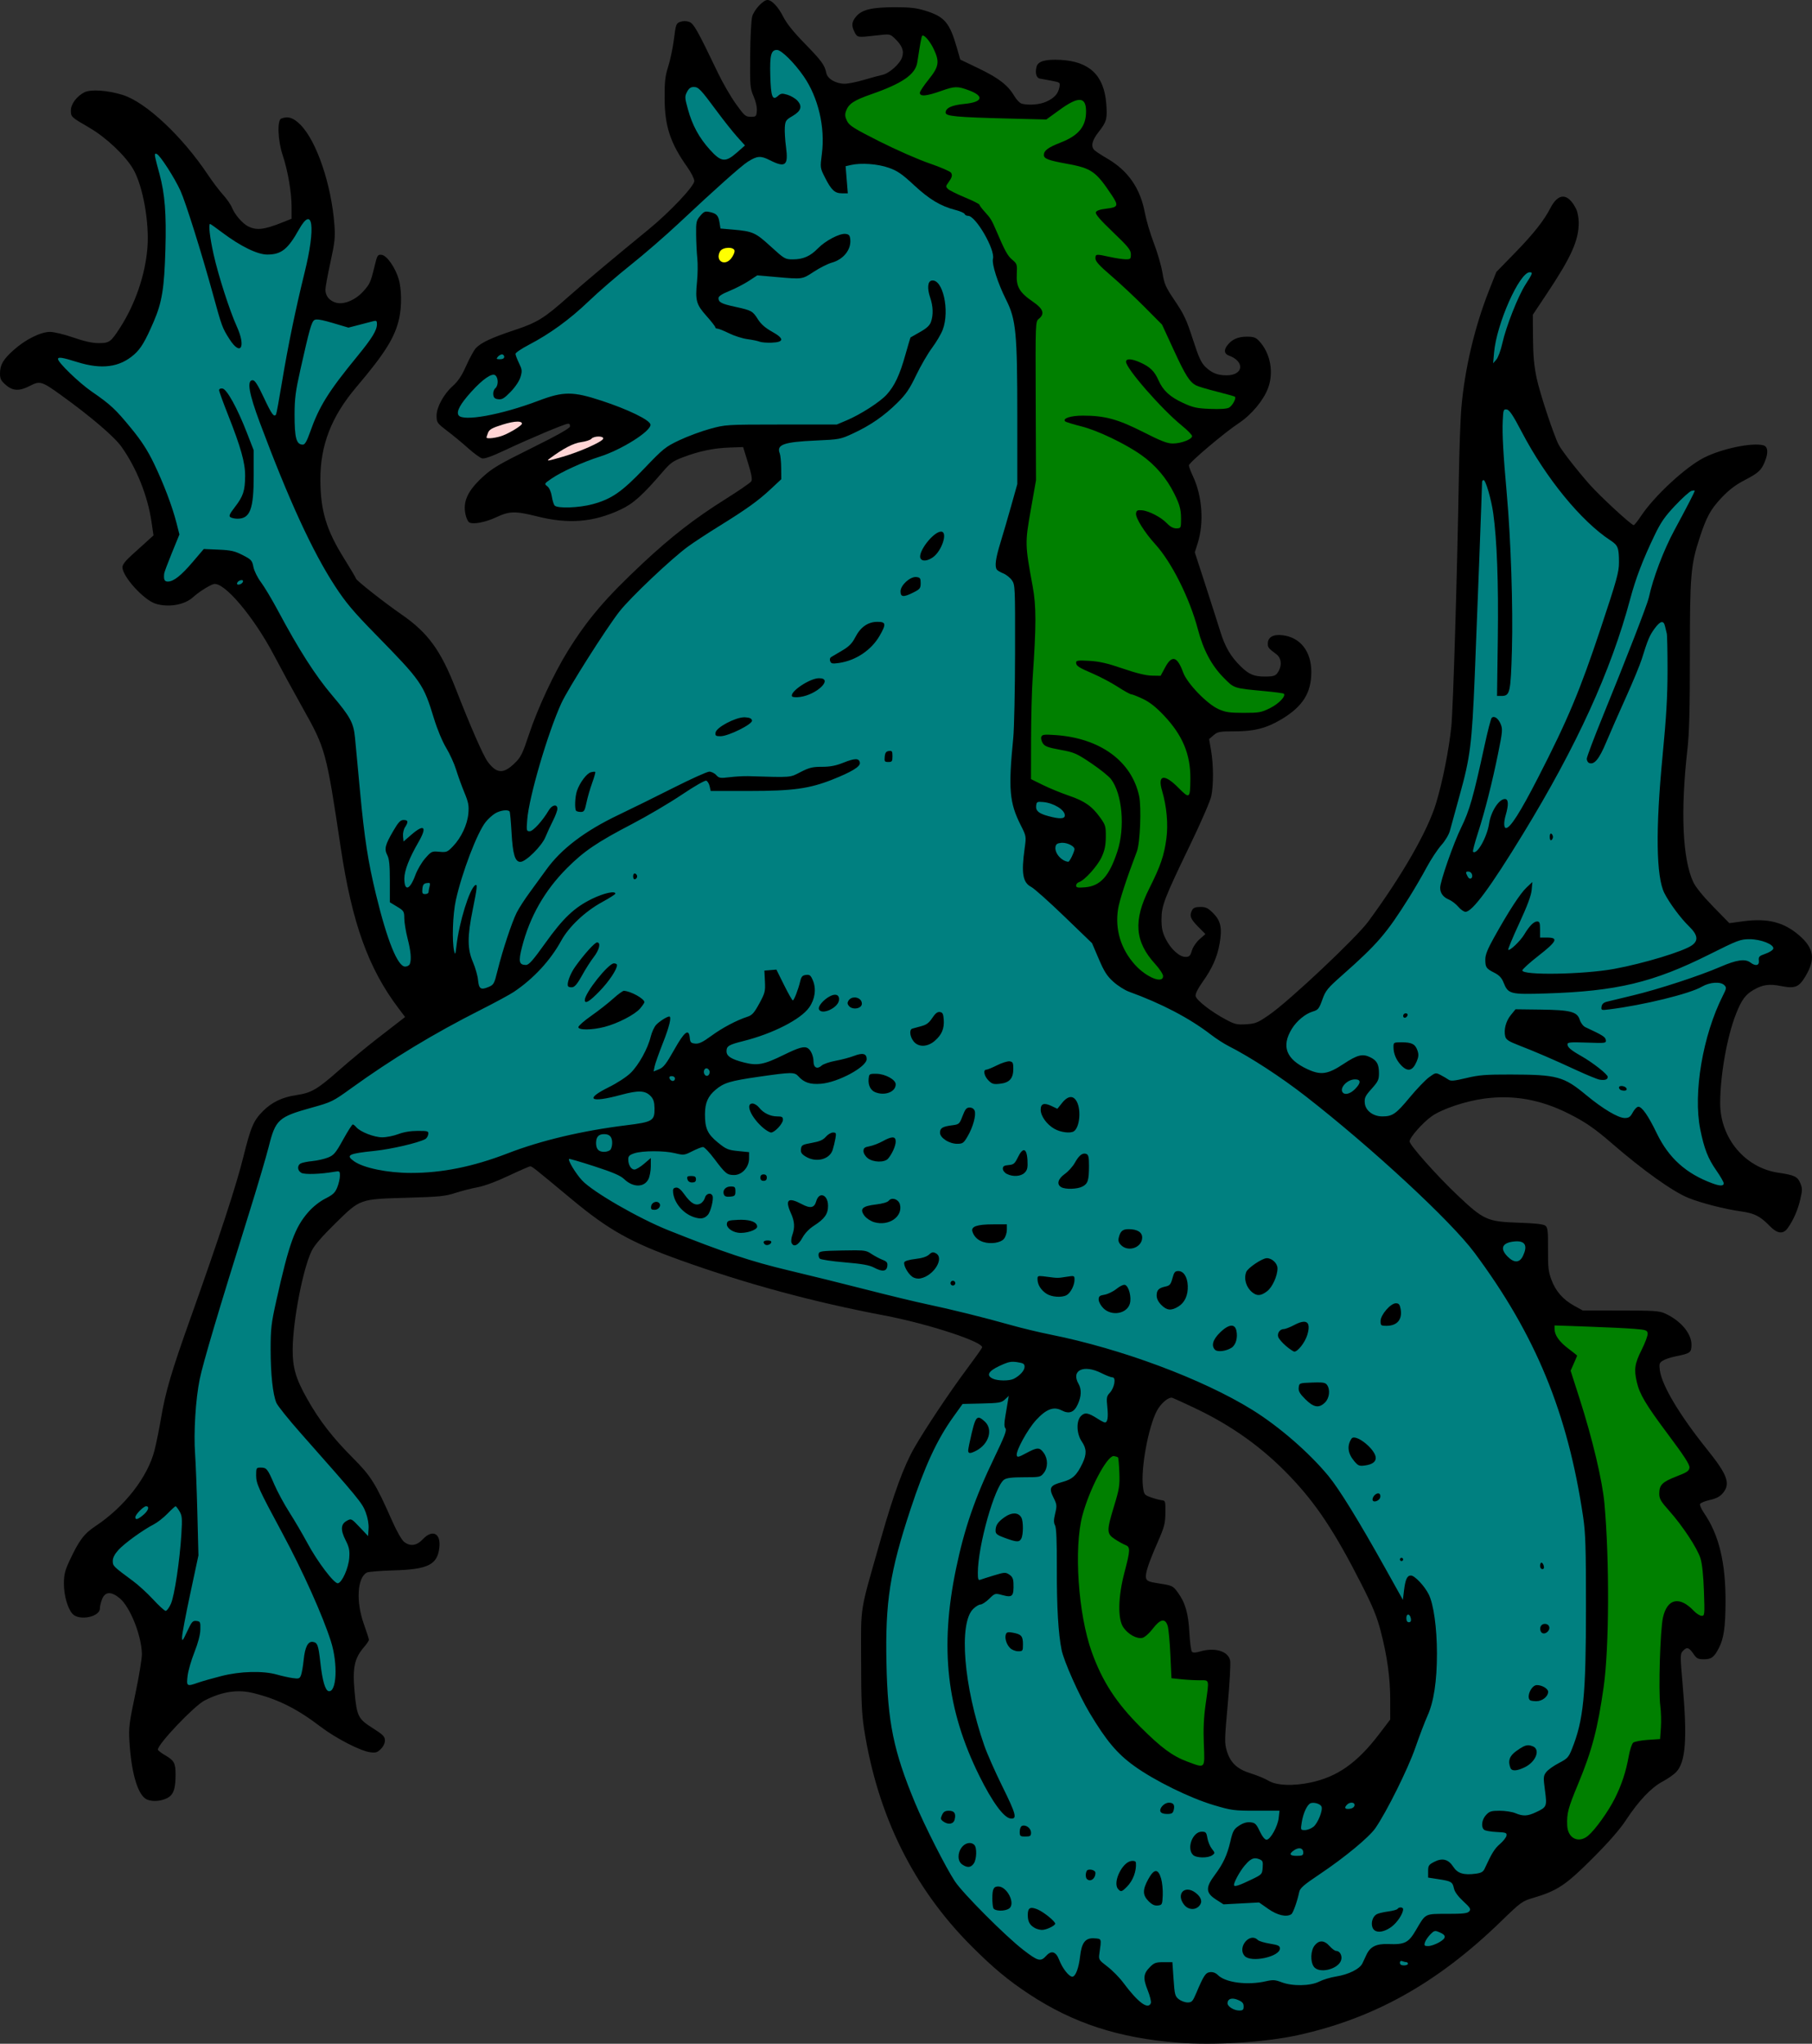 <?xml version="1.0" encoding="UTF-8"?>
<svg version="1.1" viewBox="0 0 1199.8 1353.2" xmlns="http://www.w3.org/2000/svg">
<rect x="0" y="0" width="1199.8" height="1353.2" fill="#333333" stroke="none"/>
<g stroke-width="1.067">
<path transform="translate(-13.165 -23.688)" d="m521.33 23.688c-2.858 0-8.925 6.571-10.102 10.941-0.644 2.391-1.25 13.987-1.348 25.77-0.168 20.231-0.04 21.738 2.283 27.094 1.498 3.454 2.332 7.207 2.133 9.6-0.309 3.713-0.532 3.93-4.041 3.93-3.422 0-4.196-0.671-9.83-8.533-3.363-4.693-8.647-13.814-11.744-20.268-13.891-28.947-16.195-33.027-19.244-34.072-1.844-0.633-4.007-0.629-5.824 0.01-2.734 0.961-2.959 1.573-4.186 11.34-0.713 5.678-2.411 13.833-3.773 18.123-2.065 6.5-2.468 10.021-2.418 21.133 0.083 18.513 3.762 29.69 14.992 45.525 2.571 3.625 4.674 7.778 4.674 9.229 0 3.43-16.316 20.699-30.49 32.271-22.628 18.475-42.078 34.805-53.242 44.701-15.895 14.09-20.246 16.762-35.605 21.861-15.003 4.981-22.044 8.287-25.35 11.906-1.259 1.378-4.107 6.586-6.33 11.572-3.008 6.749-5.33 10.226-9.082 13.6-5.839 5.25-10.574 13.96-10.551 19.41 0.02 4.729 0.188 4.958 7.984 10.91 3.52 2.687 9.412 7.578 13.092 10.869 3.68 3.291 7.761 6.252 9.07 6.58 1.585 0.398 6.571-1.379 14.93-5.322 16.455-7.762 39.983-17.646 42.002-17.646 0.941 0 1.455 0.767 1.252 1.867-0.231 1.25-8.631 5.968-25.412 14.275-21.54 10.663-26.087 13.348-32.316 19.074-10.084 9.269-13.36 16.436-11.428 25.004 0.507 2.25 1.558 4.524 2.334 5.053 2.396 1.634 10.677 0.101 17.994-3.33 8.788-4.121 12.576-4.198 27.148-0.543 20.813 5.22 37.213 3.877 55.17-4.521 8.459-3.956 14.527-9.412 28.266-25.412 4.715-5.49 6.604-6.816 13.297-9.328 10.748-4.034 20.067-5.965 30.627-6.348l8.959-0.324 3.24 10.5c2.368 7.672 2.947 10.962 2.154 12.219-0.597 0.946-8.485 6.364-17.531 12.041-19.87 12.47-35.561 24.644-54.012 41.9-24.919 23.306-36.798 37.21-50.043 58.572-9.068 14.625-19.857 37.771-25.465 54.635-4.417 13.283-5.474 15.429-9.566 19.418-7.509 7.319-11.964 7.072-17.936-0.996-2.925-3.951-11.372-23.234-21.021-47.984-10.037-25.746-18.499-37.364-36.051-49.49-11.421-7.891-30.08-22.586-30.098-23.703-6e-3 -0.391-3.607-6.472-8-13.512-11.662-18.687-15.519-31.517-15.602-51.893-0.093-22.843 7.292-41.903 23.766-61.34 19.29-22.76 25.829-33.311 28.518-46.02 1.671-7.901 1.49-19.105-0.414-25.516-2.32-7.811-7.852-15.688-11.299-16.088-2.623-0.305-2.88 0.105-4.666 7.467-2.594 10.691-3.125 11.881-7.453 16.672-5.222 5.78-12.838 8.987-17.977 7.568-4.46-1.231-7.129-4.466-7.129-8.639 0-1.602 1.496-9.774 3.326-18.162 2.915-13.361 3.241-16.439 2.621-24.85-1.956-26.556-11.798-55.509-22.512-66.223-4.676-4.676-8.171-5.795-12.682-4.064-2.791 1.071-2.264 14.656 0.939 24.199 3.42 10.188 5.906 24.663 5.906 34.381v7.746l-6.666 2.652c-11.715 4.66-16.706 5.18-22.242 2.318-3.72-1.923-8.723-7.753-10.529-12.268-0.808-2.022-3.446-5.837-5.861-8.477-2.415-2.64-6.955-8.641-10.09-13.334-17.054-25.531-41.084-48.059-56.359-52.838-10.096-3.158-21.29-3.921-25.512-1.738-5.039 2.606-8.873 7.772-8.873 11.951 0 4.312 0.084 4.391 12.244 11.459 11.097 6.45 23.835 18.488 29.027 27.434 6.403 11.03 10.78 35.394 9.389 52.268-1.477 17.917-8.046 37.075-18.041 52.623-6.164 9.588-7.16 10.312-14.219 10.301-4.22-7e-3 -9.462-1.166-16.801-3.713-5.867-2.036-12.768-3.711-15.336-3.723-6.167-0.029-16.261 4.971-24.053 11.916-7.045 6.279-9.145 9.867-9.145 15.631 0 3.483 0.65 4.78 3.769 7.519 4.717 4.141 9.059 4.301 16.201 0.596 6.471-3.357 7.688-2.989 20.432 6.189 19.556 14.084 35.243 27.487 40.004 34.178 10.002 14.055 17.397 32.533 19.916 49.76l1.31 8.959-4.193 3.814c-2.306 2.098-6.934 6.28-10.283 9.295-4.017 3.615-6.09 6.308-6.09 7.908 0 6.266 14.258 21.913 22.111 24.266 8.664 2.596 19.237 0.681 24.807-4.494 3.367-3.129 10.524-7.683 13.398-8.525 6.733-1.974 26.56 21.394 40.188 47.365 4.464 8.507 12.962 24.108 18.887 34.668 15.128 26.963 15.589 28.653 25.117 92.191 7.51 50.079 18.29 80.123 38.23 106.53l4.432 5.869-3.186 2.471c-1.752 1.359-8.704 6.74-15.451 11.959-6.747 5.219-18.026 14.57-25.066 20.779-14.518 12.804-18.386 15.047-28.531 16.543-9.042 1.333-16.01 4.672-21.768 10.43-6.392 6.392-8.155 10.51-13.191 30.795-4.687 18.878-16.054 53.537-34.709 105.84-12.842 36.002-16.722 49.166-19.742 66.967-1.197 7.054-3.115 16.53-4.264 21.059-4.505 17.753-19.751 37.361-39.029 50.197-7.794 5.189-10.978 9.465-17.535 23.551-2.726 5.855-3.414 8.731-3.449 14.4-0.048 7.885 2.459 16.71 5.756 20.248 4.406 4.729 18.062 1.988 18.062-3.625 0-1.47 0.697-4.338 1.547-6.373 2.029-4.856 5.987-5.002 11.539-0.426 6.891 5.68 14.393 24.39 14.744 36.775 0.083 2.907-1.878 14.884-4.356 26.617-4.07 19.276-4.446 22.311-3.9 31.467 1.184 19.874 5.118 34.016 10.516 37.797 3.118 2.184 9.416 2.125 14.146-0.131 4.416-2.106 5.881-5.988 5.891-15.602 7e-3 -7.74-0.875-9.395-6.902-12.928-2.653-1.555-4.824-3.243-4.824-3.752 0-3.712 24.097-29.044 30.934-32.52 11.831-6.014 22.042-7.511 32.732-4.799 16.194 4.109 28.522 10.305 44.068 22.152 10.129 7.719 26.296 16.049 32.859 16.93 3.641 0.488 4.737 0.151 7.059-2.17 1.693-1.693 2.727-3.893 2.691-5.731-0.048-2.526-1.281-3.757-8.059-8.057-9.673-6.136-10.53-7.834-11.996-23.758-1.505-16.346-0.188-22.552 6.4-30.137 1.674-1.927 3.045-4.006 3.045-4.619 0-0.613-1.493-5.277-3.316-10.363-5.341-14.901-4.412-30.796 1.994-34.158 1.021-0.535 9.056-1.181 17.855-1.435 22.671-0.655 28.838-3.751 30.119-15.113 1.071-9.498-4.552-12.3-10.988-5.475-4.093 4.34-8.298 4.899-12.43 1.648-1.515-1.192-4.837-7.027-7.746-13.602-11.13-25.158-13.992-29.745-26.203-42.008-13.429-13.486-22.151-24.768-30.184-39.047-7.584-13.481-9.656-20.601-9.564-32.857 0.141-18.88 6.778-53.272 12.561-65.092 1.818-3.716 6.832-9.535 15.75-18.275 16.627-16.297 15.742-15.983 47.752-16.9 20.94-0.6 24.952-0.998 31.467-3.125 4.107-1.341 10.787-3.055 14.846-3.811 4.543-0.845 12.46-3.775 20.594-7.619 7.268-3.435 13.719-6.244 14.338-6.244 1.18 0 2.791 1.278 27.172 21.574 24.694 20.557 39.336 28.777 72.383 40.637 43.497 15.611 87.83 27.621 134.78 36.512 29.139 5.519 66.217 17.688 64.838 21.281-0.292 0.76-4.953 7.312-10.357 14.557-11.039 14.798-26.998 38.725-34.396 51.572-6.988 12.133-13.606 30.1-22.168 60.189-14.532 51.069-13.194 42.882-13.174 80.609 0.014 26.351 0.405 35.559 1.92 45.334 8.886 57.343 32.621 105.45 71.008 143.91 14.453 14.482 24.486 22.836 38.488 32.045 29.229 19.223 59.279 28.982 98.668 32.045 23.774 1.849 57.481-0.272 78.932-4.965 50.488-11.045 92.499-34.511 134.29-75.008 13.768-13.343 14.336-13.753 22.057-16.033 15.616-4.612 21.367-8.462 38.924-26.043 10.839-10.854 18.072-19.138 22.228-25.463 8.29-12.613 16.627-21.392 24.1-25.375 3.394-1.809 7.449-4.625 9.012-6.256 6.351-6.629 7.492-21.891 4.338-58.031-1.655-18.96-1.65-20.221 0.082-22.135 2.62-2.895 4.085-2.538 6.969 1.697 2.216 3.255 3.101 3.723 6.994 3.734 5.018 0.01 6.837-1.371 10.01-7.59 3.202-6.276 4.279-13.774 4.344-30.27 0.104-26.198-4.318-44.514-14.244-58.992-1.732-2.526-2.915-5.198-2.631-5.939s3.188-1.947 6.453-2.678c4.322-0.967 6.672-2.201 8.641-4.541 5.227-6.212 3.132-12.074-10.293-28.781-18.24-22.699-30.024-42.378-31.404-52.447-0.584-4.26-0.37-4.99 1.887-6.469 1.399-0.917 5.178-2.192 8.396-2.832 9.926-1.975 10.652-2.507 10.652-7.805 0-7.468-7.287-16.003-17.658-20.684-3.652-1.648-7.529-1.901-29.275-1.904l-25.066-4e-3 -5.658-3.129c-7.454-4.124-12.224-9.575-15.094-17.246-2.002-5.35-2.33-8.305-2.248-20.264 0.081-11.839-0.179-14.229-1.682-15.477-1.266-1.052-6.404-1.632-17.881-2.019-20.665-0.697-23.035-1.762-40.324-18.125-13.714-12.98-31.779-33.279-31.779-35.709 0-2.559 8.823-12.567 14.707-16.682 6.93-4.846 22.374-10.015 34.891-11.678 19.075-2.534 36.817 0.584 55.172 9.695 11.18 5.55 17.746 10.044 29.211 19.992 20.522 17.808 40.289 31.895 50.674 36.115 8.203 3.333 24.074 7.409 34.484 8.857 9.225 1.283 12.896 3.12 19.209 9.609 5.17 5.314 9.033 5.761 12.106 1.4 3.768-5.348 6.612-11.87 8.242-18.896 1.42-6.12 1.426-7.386 0.047-10.688-1.856-4.441-3.884-5.418-14.42-6.947-22.237-3.228-38.755-23-38.664-46.283 0.073-18.8 4.59-44.058 10.572-59.125 3.607-9.084 6.187-12.598 11.502-15.66 6.108-3.518 10.403-4.123 18.226-2.568 9.227 1.834 11.82 0.805 16.131-6.402 6.75-11.285 5.736-18.476-3.785-26.857-10.293-9.06-21.187-11.844-37.578-9.604l-8.994 1.228-10.715-10.965c-6.746-6.904-11.629-12.93-13.184-16.27-7.136-15.33-8.517-46.849-3.855-87.912 1.216-10.712 1.621-26.328 1.621-62.479 0-52.778 0.552-59.44 6.432-77.457 4.55-13.943 7.258-18.888 14.617-26.689 4.786-5.074 9.162-8.409 15.031-11.463 9.247-4.811 11.107-6.492 13.478-12.168 2.573-6.157 2.186-10.218-1.053-11.031-7.525-1.889-27.292 2.25-39.035 8.172-12.287 6.196-32.997 25.366-41.908 38.791-2.169 3.267-4.312 5.939-4.762 5.939-1.551 0-22.02-18.863-29.031-26.754-8.285-9.324-18.708-22.708-20.666-26.537-3.362-6.575-12.492-34.199-14.576-44.105-1.679-7.982-2.32-14.991-2.408-26.387l-0.119-15.52 9.375-14.078c16.076-24.139 21.025-35.17 21.025-46.865 0-3.155-0.774-7.258-1.725-9.139-5.385-10.658-11.736-10.858-17.041-0.537-4.205 8.181-11.174 17.009-23.105 29.27l-12.693 13.045-4.769 12.07c-9.637 24.383-16.189 52.215-18.408 78.205-0.601 7.04-1.345 27.92-1.652 46.4-1.031 61.948-3.779 152.96-4.959 164.27-1.63 15.62-5.801 36.585-10.104 50.779-5.572 18.384-22.302 47.59-44.844 78.287-7.935 10.806-52.359 52.648-65.607 61.795-7.69 5.309-9.079 5.879-15.273 6.273-6.114 0.389-7.495 0.07-13.463-3.111-9.879-5.266-19.634-12.872-20.027-15.617-0.211-1.475 1.485-4.91 4.531-9.18 6.466-9.061 9.852-16.713 11.402-25.766 1.731-10.104 0.681-14.901-4.359-19.941-3.369-3.369-4.786-4.053-8.406-4.053-3.214 0-4.644 0.54-5.459 2.062-1.952 3.647-1.208 5.76 3.834 10.879l4.939 5.014-3.859 3.389c-2.213 1.943-4.391 5.164-5.107 7.555-1.066 3.559-1.685 4.168-4.242 4.168-4.059 0-9.741-5.188-13.131-11.99-2.143-4.301-2.738-7.093-2.738-12.842 0-9.109 1.827-13.855 19.105-49.641 6.991-14.48 13.232-28.87 13.869-31.979 1.533-7.481 1.47-20.765-0.145-30.18l-1.305-7.604 2.963-2.549c2.711-2.332 3.902-2.549 13.992-2.549 12.916 0 21.162-2.137 30.986-8.027 14.065-8.433 19.734-17.416 19.734-31.271 0-13.653-7.278-22.956-19.049-24.35-6.274-0.743-9.752 1.267-9.752 5.637 0 2.501 0.414 3.013 5.6 6.9 3.21 2.407 3.892 6.764 1.707 10.914-1.785 3.39-2.958 3.896-9.104 3.914-7.329 0.022-10.621-1.35-16.123-6.713-6.639-6.471-10.378-12.854-13.555-23.139-1.54-4.987-5.968-18.816-9.838-30.732l-7.035-21.666 1.918-6.066c4.285-13.556 3.019-31.29-3.17-44.371-1.467-3.1-2.659-6.309-2.652-7.133 0.017-1.813 23.392-21.606 33.053-27.988 8.318-5.495 16.256-14.978 19.311-23.064 3.979-10.535 1.612-23.247-5.818-31.244-2.292-2.466-3.598-2.934-8.211-2.934-5.969 0-10.015 1.857-13.107 6.014-2.176 2.924-1.738 5.414 1.135 6.451 10.869 3.924 9.833 13.135-1.477 13.135-5.925 0-9.745-1.535-13.98-5.621-2.802-2.703-4.424-6.276-8.32-18.334-4.105-12.704-5.893-16.538-11.785-25.256-6.246-9.243-7.085-11.125-8.316-18.668-0.753-4.613-3.305-13.428-5.672-19.588-2.367-6.16-5.054-15.219-5.971-20.131-3.025-16.215-11.046-27.83-24.752-35.846-3.967-2.32-7.864-4.869-8.658-5.664-2.517-2.517-1.582-6.514 2.828-12.094 5.214-6.596 5.778-8.66 5.037-18.451-1.433-18.951-11.045-28.198-30.367-29.217-10.033-0.529-14.906 0.894-15.844 4.629-1.024 4.08-0.07 7.393 2.234 7.752 1.173 0.183 4.705 0.832 7.848 1.443 5.654 1.099 5.705 1.145 5.053 4.408-0.856 4.278-3.352 7.007-8.633 9.432-4.234 1.944-11.69 2.56-16.234 1.342-1.302-0.349-3.555-2.662-5.008-5.141-4.149-7.079-10.314-11.853-23.512-18.197l-12.227-5.877-2.223-7.727c-4.788-16.648-8.09-20.586-20.535-24.498-6.249-1.964-10.182-2.43-20.529-2.43-15.138 0-21.842 1.593-25.629 6.094-3.049 3.624-3.286 6.091-1.01 10.492 1.824 3.528 1.838 3.529 14.336 2.092 8.997-1.034 9.039-1.027 12.094 1.875 4.997 4.748 6.405 8.286 4.994 12.561-1.466 4.441-8.614 10.793-13.178 11.711-1.838 0.37-7.249 1.834-12.027 3.256-4.778 1.422-10.547 2.586-12.818 2.586-5.821 0-11.367-3.216-12.156-7.049-1.105-5.367-3.131-8.139-14.338-19.617-7.44-7.619-11.988-13.298-14.229-17.76-3.223-6.419-7.583-11.041-10.412-11.041zm267.09 925.46c0.385-0.055 0.736-0.034 1.041 0.072 1.011 0.351 7.599 3.366 14.639 6.701 24.715 11.709 45.003 26.232 63.119 45.182 17.48 18.284 29.778 36.821 47.336 71.354 7.514 14.779 10.297 21.536 12.771 30.998 4.378 16.742 6.36 31.067 6.367 46.039l6e-3 12.734-7.371 9.68c-14.475 19.006-27.607 28.266-45.43 32.035-11.554 2.443-22.522 1.985-27.732-1.16-2.347-1.417-7.626-3.607-11.732-4.867-9.066-2.783-13.618-7.064-15.986-15.039-1.509-5.082-1.457-7.533 0.656-30.717 1.263-13.857 1.984-26.865 1.602-28.906-1.183-6.305-10.156-9.013-20.049-6.049-2.814 0.843-4.509 0.897-5.242 0.164-0.596-0.596-1.366-6.317-1.713-12.713-0.699-12.899-2.726-19.859-7.793-26.75-3.063-4.165-3.566-4.409-11.75-5.682-7.319-1.139-8.635-1.663-9.133-3.647-0.712-2.836 1.426-9.411 7.828-24.084 4.317-9.895 4.896-12.133 4.967-19.201 0.077-7.766 6.4e-4 -8.009-2.588-8.305-1.467-0.167-4.676-1.034-7.131-1.928-4.296-1.563-4.49-1.833-5.152-7.162-1.463-11.767 3.45-38.762 9.055-49.748 2.317-4.541 6.718-8.62 9.416-9.002z"/>
<path transform="translate(-13.165 -23.688)" d="m624.34 47.215c-0.222-0.034-0.407 0.013-0.545 0.15-0.486 0.486-1.229 4.505-3.266 17.678-1.219 7.885-9.893 13.891-30.357 21.014-11.701 4.073-15.161 6.384-16.863 11.268-0.785 2.253-0.605 3.837 0.742 6.527 1.526 3.049 4.577 4.965 21.512 13.508 10.853 5.475 25.707 12 33.01 14.502 7.302 2.502 13.738 5.281 14.303 6.176 1.091 1.73 0.661 3.202-2.012 6.859-1.486 2.034-1.491 2.449-0.045 3.894 0.89 0.89 5.949 3.414 11.246 5.609 5.297 2.195 9.631 4.375 9.631 4.846 0 0.47 1.649 2.656 3.664 4.856 3.698 4.037 4.494 5.342 7.385 12.119 5.792 13.579 7.579 16.846 10.609 19.389 3.256 2.732 3.387 3.143 3.059 9.6-0.425 8.37 1.815 12.181 10.76 18.309 6.798 4.657 7.93 7.966 3.857 11.264-2.26 1.83-2.267 1.98-2.072 54.357l0.195 52.523-3.477 19.684c-3.867 21.892-3.841 22.944 1.27 50.609 2.41 13.049 2.405 25.747-0.025 60.799-0.549 7.92-1.02 26.19-1.045 40.602l-0.047 26.203 7.764 3.838c4.269 2.111 12.024 5.298 17.234 7.082 10.58 3.622 15.375 6.981 20.869 14.627 3.443 4.791 3.728 5.779 3.67 12.689-0.047 5.661-0.721 8.927-2.758 13.359-2.722 5.923-11.274 15.422-14.93 16.582-1.09 0.346-1.982 1.376-1.982 2.289 0 1.361 1.06 1.571 5.877 1.172 10.218-0.847 16.067-7.329 21.457-23.777 5.195-15.855 3.234-38.087-4.225-47.865-1.482-1.943-7.41-6.697-13.17-10.566-9.684-6.504-11.222-7.171-20.412-8.85-8.132-1.485-10.239-2.271-11.584-4.324-0.904-1.38-1.342-3.301-0.971-4.268 0.578-1.506 1.928-1.671 9.451-1.15 29.472 2.04 50.355 17.28 55.305 40.359 1.611 7.511 0.665 31.037-1.475 36.664-6.823 17.945-11.57 32.465-12.465 38.121-2.139 13.527 1.819 26.567 11.225 36.975 7.563 8.368 18.586 12.79 18.586 7.455 0-1.238-2.348-4.82-5.219-7.961-13.529-14.803-14.628-28.797-3.928-50.055 7.393-14.687 9.845-21.822 11.328-32.969 1.271-9.548 0.211-21.384-2.832-31.631-3.19-10.741 1.348-11.603 10.799-2.053 7.455 7.533 7.795 7.278 7.91-5.924 0.142-16.223-5.14-28.873-17.525-41.977-5.228-5.53-9.384-8.811-13.865-10.939-3.52-1.672-6.986-3.041-7.701-3.041-0.715-4.6e-4 -4.738-2.225-8.939-4.943-4.202-2.718-11.535-6.616-16.299-8.664-9.847-4.234-11.328-5.209-11.328-7.457 0-1.338 1.458-1.521 8.801-1.1 6.668 0.383 12.03 1.618 22.133 5.094 8.861 3.049 15.295 4.624 19.182 4.695l5.848 0.107 3.019-5.6c4.506-8.357 7.983-7.347 11.941 3.467 2.631 7.187 15.693 20.734 23.309 24.174 4.636 2.094 7.263 2.485 16.701 2.488 10.315 3e-3 11.705-0.248 17.6-3.195 5.758-2.879 10.549-7.941 8.99-9.5-0.304-0.304-6.051-1.068-12.771-1.697-20.667-1.936-20.015-1.721-27.152-8.977-7.948-8.079-13.34-18.222-16.949-31.883-5.455-20.645-17.389-44.498-28.191-56.344-7.068-7.751-13.205-17.563-12.793-20.455 0.277-1.946 0.937-2.298 3.861-2.066 4.679 0.37 12.784 4.593 16.672 8.688 2.054 2.164 4.167 3.301 6.135 3.301 2.652 0 3.012-0.403 3.107-3.467 0.263-8.431-0.425-11.447-4.467-19.59-5.049-10.17-12.474-18.889-21.609-25.375-10.733-7.62-29.009-16.382-39.9-19.129-5.428-1.369-10.229-2.848-10.666-3.285-1.985-1.985 3.646-3.822 11.717-3.822 14.486 0 23.144 2.356 39.875 10.848 11.963 6.072 16.017 7.636 19.732 7.617 5.501-0.028 12.678-2.796 12.678-4.891 0-0.807-3.08-3.966-6.844-7.019-13.261-10.759-36.891-37.794-36.891-42.207 0-2.318 3.758-2.106 9.6 0.543 6.31 2.861 9.251 5.745 11.844 11.615 3.037 6.876 7.507 11.022 16.258 15.076 6.582 3.049 9.043 3.593 17.883 3.961 6.587 0.274 11.084-0.019 12.584-0.822 2.222-1.189 4.963-6.211 3.945-7.229-0.264-0.264-5.677-1.796-12.029-3.404s-12.51-3.441-13.684-4.074c-4.35-2.346-7.055-6.621-14.715-23.248l-7.848-17.031-11.656-11.734c-6.41-6.453-16.333-15.734-22.051-20.625-7.824-6.691-10.396-9.529-10.396-11.467 0-2.976 0.341-3.011 9.6-0.975 3.813 0.839 8.494 1.542 10.4 1.562 3.181 0.034 3.467-0.238 3.467-3.301 0-2.861-1.706-4.97-11.922-14.742-8.341-7.979-11.728-11.906-11.277-13.08 0.437-1.139 2.722-1.919 7.121-2.43 7.558-0.877 8.028-1.977 3.66-8.562-10.73-16.175-13.524-18.147-29.955-21.148-12.468-2.277-15.229-3.335-15.229-5.84 0-2.912 2.803-4.977 11.201-8.256 11.98-4.677 16.863-10.791 16.723-20.939-0.13-9.44-5.064-9.657-17.348-0.768l-8.975 6.494-24.533-0.619c-35.397-0.894-42.135-1.528-42.135-3.965 0-3.048 4.112-4.938 12.49-5.742 12.009-1.152 13.334-5.096 3.01-8.959-7.603-2.845-9.501-2.809-18.369 0.348-9.942 3.539-14.197 3.904-14.197 1.219 0-0.841 2.634-4.8 5.854-8.799 6.803-8.451 7.329-11.608 3.353-20.072-2.144-4.565-5.542-8.765-7.096-9.006zm418.16 854.07v2.322c0 4.065 3.06 8.442 9.082 12.988 3.218 2.43 5.851 4.537 5.851 4.686 0 0.148-0.969 2.456-2.15 5.127l-2.148 4.857 5.928 18.479c8.596 26.798 15.135 54.438 16.498 69.74 3.356 37.666 3.106 95.454-0.523 121.01-3.957 27.855-7.731 42.224-16.867 64.221-6.756 16.266-7.619 19.529-7.293 27.635 0.345 8.576 7.543 12.1 13.859 6.785 4.665-3.926 13.3-15.957 17.605-24.527 4.554-9.068 7.42-17.74 9.254-28 0.761-4.257 2.097-8.334 2.969-9.06 0.872-0.726 5.234-1.56 9.693-1.853l8.107-0.533 0.533-7.467c0.293-4.107 0.126-10.587-0.373-14.4-1.307-9.983-0.098-50.298 1.758-58.596 2.824-12.624 10.951-14.388 20.416-4.432 1.723 1.812 4.067 3.295 5.209 3.295 1.992 0 2.054-0.665 1.506-16.268-0.371-10.573-1.18-18.221-2.312-21.852-2.094-6.713-11.885-21.564-20.791-31.533-5.492-6.148-6.479-7.86-6.479-11.262 0-5.769 1.978-7.747 11.381-11.383 7.068-2.733 8.394-3.636 8.623-5.867 0.201-1.952-3.461-7.625-14.09-21.836-14.774-19.753-18.914-26.683-20.783-34.789-1.946-8.443-1.379-12.233 3.197-21.334 2.38-4.734 4.18-9.642 4-10.908-0.295-2.069-1.19-2.373-8.861-2.998-4.693-0.382-18.493-1.043-30.666-1.469l-22.133-0.773zm-292.13 86.5c-4.62 0.613-15.737 21.713-20.439 39.104-5.861 21.674-2.89 65.488 6.144 90.644 6.989 19.462 16.193 33.639 32.236 49.652 13.861 13.835 21.222 19.26 31.119 22.936 11.976 4.447 11.512 4.938 10.852-11.498-0.403-10.014-0.065-17.696 1.156-26.357 2.431-17.234 2.727-16.043-3.986-16.043-3.141 0-8.613-0.303-12.162-0.674l-6.453-0.676-0.715-15.592c-0.393-8.576-1.196-17.152-1.785-19.059-1.629-5.267-4.903-4.645-9.877 1.877-2.295 3.009-5.276 5.645-6.822 6.033-3.662 0.919-9.58-2.341-12.709-7.002-3.759-5.599-3.445-20.201 0.775-36.252 3.94-14.984 4.001-16.934 0.566-18.24-1.445-0.549-4.565-2.282-6.934-3.85-5.481-3.627-5.519-5.373-0.469-21.971 3.422-11.248 3.799-13.649 3.467-22.119-0.205-5.226-0.611-9.736-0.904-10.021-0.293-0.286-1.48-0.684-2.635-0.887-0.135-0.024-0.277-0.026-0.426-0.006z" fill="#008000"/>
<path transform="translate(-13.165 -23.688)" d="m527.64 56.754c-3.947 0-4.813 3.344-4.428 17.109 0.392 14.017 1.415 16.673 5.131 13.311 1.87-1.692 2.709-1.791 6.223-0.738 2.233 0.669 5.151 2.378 6.484 3.797 3.56 3.789 2.614 6.937-3.084 10.254-4.406 2.565-4.829 3.18-5.141 7.5-0.187 2.588 0.173 8.511 0.799 13.162 1.639 12.178-0.423 13.826-10.756 8.59-6.05-3.066-8.376-2.899-14.592 1.055-4.388 2.79-21.609 18.147-45.512 40.584-8.8 8.26-23.2 20.743-32 27.74-8.8 6.997-21.284 17.789-27.742 23.98-12.589 12.068-25.601 21.539-39.725 28.92-4.84 2.529-8.799 5.217-8.799 5.973s1.043 3.521 2.318 6.146c2.074 4.268 2.18 5.237 1.004 9.164-0.782 2.611-3.406 6.561-6.469 9.738-4.199 4.356-5.718 5.282-8.203 4.998-2.374-0.272-3.122-0.961-3.371-3.107-0.178-1.535 0.414-3.367 1.334-4.131 2.112-1.753 2.137-6.848 0.043-8.586-2.135-1.772-8.264 2.418-15.93 10.889-7.346 8.117-10.03 13.062-8.436 15.535 2.813 4.362 28.224-0.237 52.793-9.555 16.69-6.33 22.811-6.336 41.982-0.043 17.507 5.746 31.882 12.75 32.311 15.744 0.609 4.25-19.055 16.698-33.627 21.287-10.867 3.423-25.357 10.02-31.906 14.525-4.839 3.329-4.894 3.428-2.76 5.109 1.304 1.027 2.48 3.64 2.934 6.516 0.416 2.64 1.242 5.399 1.834 6.133 1.729 2.141 16.237 1.651 25.369-0.857 12.507-3.436 19.186-8.075 34.113-23.699 12.502-13.085 13.946-14.246 23.17-18.619 5.411-2.565 14.532-5.951 20.268-7.521 10.362-2.837 10.667-2.856 47.229-2.879l36.799-0.023 6.447-2.721c9.211-3.887 22.146-12.2 26.527-17.049 5.264-5.827 8.621-12.956 12.342-26.207 1.767-6.292 3.334-11.541 3.482-11.666 0.148-0.125 2.99-1.752 6.316-3.613 4.351-2.435 6.37-4.311 7.199-6.689 1.619-4.644 1.435-10.316-0.523-16.064-2.083-6.114-1.69-10.772 0.955-11.273 7.382-1.401 12.162 19.89 7.32 32.605-1.063 2.793-4.252 8.198-7.088 12.012-2.836 3.813-7.567 11.973-10.514 18.133-4.36 9.116-6.684 12.513-12.49 18.256-8.709 8.615-17.739 14.856-29.18 20.168-8.434 3.916-9.077 4.039-24.66 4.732-21.387 0.952-26.299 2.713-23.941 8.578 0.472 1.173 0.89 5.485 0.932 9.582l0.076 7.449-7.135 6.662c-8.263 7.713-15.915 13.193-34.465 24.686-7.333 4.543-16.397 10.494-20.143 13.223-10.978 7.999-38.109 33.679-45.357 42.932-8.938 11.408-34.188 51.26-38.568 60.871-9.036 19.829-21.356 61.877-22.559 76.994-0.586 7.363-0.506 7.734 1.648 7.734 2.22 0 8.526-6.945 12.66-13.943 2.148-3.636 5.65-4.229 5.65-0.955 0 1.193-1.278 4.674-2.84 7.734-1.562 3.061-3.842 8.008-5.066 10.996-2.475 6.037-12.984 16.434-16.611 16.434-3.506 0-5.015-4.966-5.818-19.16-0.414-7.312-0.986-13.671-1.272-14.133-0.944-1.528-6.207-0.864-9.613 1.213-1.845 1.125-4.643 3.661-6.219 5.637-5.683 7.122-15.716 33.387-19.787 51.799-2.08 9.408-2.663 27.171-1.109 33.846 0.631 2.709 0.867 2.135 1.537-3.734 1.763-15.453 8.644-37.678 12.379-39.986 1.605-0.992 1.372 1.313-1.652 16.248-3.606 17.81-3.567 25.932 0.172 34.65 1.577 3.678 3.089 9.002 3.359 11.83 0.568 5.947 1.812 6.782 6.922 4.646 3.501-1.463 3.82-2.046 6.029-11 3.226-13.077 9.441-31.863 12.654-38.254 1.475-2.933 5.379-8.979 8.676-13.436 3.297-4.456 8.15-11.121 10.785-14.811 9.905-13.869 25.582-25.781 48.008-36.477 8.507-4.057 24.924-12.155 36.482-17.994 11.559-5.84 22.165-10.617 23.568-10.617s3.466 1.016 4.584 2.258c1.845 2.05 2.671 2.18 8.967 1.416 3.813-0.463 9.332-0.769 12.266-0.682 29.245 0.874 27.367 1.02 34.639-2.727 5.689-2.932 7.87-3.467 14.129-3.467 5.462 0 9.2-0.718 14.26-2.742 7.665-3.067 10.431-3.044 10.869 0.088 0.351 2.506-5.404 6.022-18.115 11.066-15.304 6.074-26.297 7.59-55.064 7.59h-25.613l-0.684-3.111c-0.376-1.711-1.376-3.376-2.223-3.701-0.882-0.339-7.836 3.641-16.297 9.328-8.117 5.456-22.876 14.15-32.797 19.318-23.222 12.099-31.94 18.012-43.168 29.273-14.794 14.839-24.638 32.136-29.805 52.371-2.428 9.51-1.921 11.721 2.695 11.721 1.903 0 4.651-3.108 12.627-14.277 11.995-16.798 19.397-23.812 31.158-29.533 7.774-3.782 15.416-5.466 15.371-3.389-0.01 0.44-3.968 2.957-8.799 5.594-11.21 6.12-21.966 16.273-27.025 25.51-7.184 13.116-18.322 25.16-31.357 33.906-2.64 1.771-12.481 7.1-21.867 11.844-31.429 15.883-58.732 32.425-86.006 52.105-12.002 8.661-12.852 9.076-26.133 12.764-21.864 6.071-23.813 7.839-28.281 25.643-1.744 6.949-7.907 27.754-13.695 46.234-19.361 61.808-29.869 97.184-32.062 107.95-2.705 13.273-4.064 35.323-3.043 49.385 0.426 5.867 1.102 23.387 1.5 38.934l0.723 28.268-5.434 25.402c-2.989 13.972-5.431 26.932-5.426 28.801 9e-3 3.015 0.39 2.581 3.391-3.856 3.011-6.458 3.683-7.218 6.125-6.934 2.562 0.298 2.732 0.672 2.609 5.715-0.083 3.422-1.516 8.886-3.916 14.934-2.082 5.245-4.119 12.297-4.525 15.67-0.846 7.014-0.563 7.194 7.106 4.486 2.567-0.906 9.467-2.865 15.334-4.354 12.611-3.199 27.499-3.573 36.801-0.924 3.227 0.919 7.896 1.955 10.375 2.301 4.067 0.567 4.604 0.376 5.492-1.959 0.541-1.424 1.323-5.924 1.736-10.002 0.872-8.599 2.847-12.498 6.088-12.014 3.085 0.461 3.668 2.07 4.982 13.783 1.341 11.95 3.21 18.396 5.459 18.826 5.334 1.019 6.246-17.99 1.574-32.811-5.319-16.874-18.699-46.699-32.17-71.709-15.802-29.338-17.404-32.865-17.404-38.328 0-4.976 0.112-5.164 3.07-5.164 3.861 0 4.531 0.841 8.996 11.244 2.004 4.67 6.469 12.917 9.922 18.328s8.8 14.532 11.881 20.268c6.761 12.585 17.868 27.219 20.303 26.75 2.755-0.53 6.997-10.044 7.484-16.789 0.364-5.029-0.055-7.061-2.404-11.697-3.477-6.861-3.244-10.653 0.787-12.869 2.945-1.619 3.022-1.581 8.533 4.232l5.561 5.867 0.318-4.889c0.199-3.059-0.521-7.135-1.924-10.885-2.303-6.154-4.417-8.728-42.949-52.275-8.079-9.131-15.359-18.2-16.176-20.154-2.372-5.678-3.803-19.03-3.803-35.504 0-13.602 0.417-17.148 3.773-32.189 8.496-38.074 12.3-48.548 21.359-58.816 2.982-3.38 7.447-6.891 11.121-8.746 5.041-2.545 6.45-3.875 7.877-7.441 0.956-2.388 1.736-5.824 1.736-7.637 0-3.219-0.092-3.281-4-2.607-8.953 1.543-19.246 1.871-21.465 0.684-2.746-1.47-2.97-4.97-0.402-6.289 1.027-0.527 4.508-1.22 7.734-1.537 3.227-0.317 7.846-1.37 10.266-2.34 3.887-1.558 5.052-2.94 9.98-11.836 3.068-5.539 5.949-10.07 6.402-10.07 0.453 0 1.482 0.796 2.287 1.77 2.567 3.103 11.827 6.743 17.186 6.754 2.78 5e-3 7.582-0.95 10.668-2.123 3.618-1.375 8.194-2.132 12.885-2.133 6.836-5e-4 7.254 0.138 6.934 2.291-0.187 1.26-1.061 2.673-1.941 3.141-4.794 2.548-22.428 6.648-33.6 7.811-17.312 1.802-19.275 2.793-13.576 6.852 6.259 4.457 22.087 7.719 37.576 7.746 20.638 0.036 41.334-4.148 64.174-12.975 22.148-8.559 49.306-14.981 78.76-18.621 17.212-2.127 18.583-2.96 18.459-11.213-0.061-4.054-0.678-6.069-2.428-7.932-3.694-3.932-8.032-4.135-19.855-0.932-20.284 5.496-24.337 3.001-8.146-5.016 5.732-2.838 11.89-6.857 14.635-9.551 5.379-5.279 11.367-16.108 13.27-24.002 0.707-2.933 2.331-6.46 3.609-7.836 2.105-2.265 7.202-5.498 8.67-5.498 1.685 0 0.072 6.71-4.229 17.584-2.649 6.697-5.116 13.668-5.481 15.492l-0.662 3.316 3.607-1.473c2.957-1.207 4.762-3.526 10.012-12.861 6.854-12.189 9.715-14.384 10.338-7.926 0.289 2.996 0.777 3.51 3.592 3.785 2.518 0.246 4.938-0.91 10.666-5.1 7.305-5.343 16.642-10.285 23.943-12.672 3.072-1.004 4.458-2.551 7.824-8.734 3.778-6.941 4.063-8.062 3.732-14.664l-0.357-7.148 3.977-0.328 3.975-0.33 5.066 10.195c2.786 5.608 5.397 10.197 5.803 10.197 0.831 0 3.596-7.155 4.945-12.801 0.715-2.991 1.467-3.8 3.787-4.072 2.471-0.29 3.143 0.253 4.584 3.701 2.327 5.57 1.392 12.329-2.465 17.826-5.539 7.894-24.097 17.379-43.537 22.252-9.772 2.449-11.201 3.316-11.201 6.799 0 3.235 3.133 5.242 11.557 7.4 8.858 2.269 13.16 1.454 26.229-4.969 10.296-5.061 13.771-6.002 16.189-4.387 1.987 1.327 3.625 5.28 3.625 8.746 0 4.045 2.483 5.282 5.365 2.674 1.147-1.038 5.331-2.476 9.295-3.197 3.964-0.721 9.417-2.168 12.119-3.215 5.779-2.239 8.422-1.584 8.422 2.09 0 5.223-18.901 15.432-30.26 16.344-7.171 0.576-11.172-0.748-14.975-4.949-2.57-2.84-4.453-2.817-26.256 0.322-18.885 2.719-23.066 3.977-28.549 8.6-5.061 4.268-6.982 8.648-7.033 16.035-0.066 9.492 1.682 13.34 8.607 18.951 5.415 4.387 6.728 4.939 13.303 5.6l7.295 0.732v4.143c0 5.824-4.658 11.002-9.898 11.002-4.646 0-5.701-0.861-13.105-10.699-3.254-4.324-6.626-7.861-7.492-7.861-0.867 0-4.05 1.254-7.076 2.787-5.3 2.686-5.72 2.735-11.432 1.334-7.224-1.772-21.55-1.742-26.996 0.057-3.196 1.056-4 1.854-4 3.975 0 3.713 1.859 6.781 4.111 6.781 1.047 0 3.911-1.717 6.363-3.816l4.459-3.816v5.469c0 3.008-0.728 6.879-1.619 8.602-2.871 5.551-10.195 5.501-16.029-0.109-2.419-2.326-7.44-4.485-19.654-8.451-9.022-2.93-16.592-5.138-16.824-4.906-0.901 0.901 4.361 9.61 8.559 14.164 6.987 7.58 37.482 25.195 57.352 33.129 36.418 14.542 54.622 20.616 79.416 26.494 13.493 3.199 36.695 8.937 51.559 12.752 14.864 3.815 32.864 8.159 40 9.654 15.689 3.287 38.309 8.896 55.643 13.799 7.04 1.991 18.799 4.82 26.133 6.285 47.088 9.409 100.78 29.434 133.74 49.873 17.585 10.907 37.395 28.081 50.225 43.543 7.248 8.735 20.129 29.641 37.988 61.65l11.482 20.58 0.75-6.18c0.898-7.406 2.055-9.916 4.57-9.916 2.487 0 8.991 6.877 11.783 12.459 3.269 6.536 5.455 22.274 5.455 39.275 0 18.165-2.095 31.948-6.248 41.119-1.714 3.784-5.362 13.361-8.107 21.281-4.807 13.869-18.886 42.212-26.373 53.094-4.147 6.027-20.371 19.456-36.805 30.461-10.737 7.19-13.126 9.271-13.676 11.912-1.267 6.08-4.035 13.869-5.207 14.65-3.178 2.118-9.185 0.744-15.215-3.48l-6.135-4.299-11.779 0.625-11.781 0.625-5.066-3.262c-6.714-4.324-6.892-7.894-0.805-16.053 5.675-7.606 8.264-13.177 10.443-22.463 1.606-6.844 2.259-8.018 5.721-10.309 2.652-1.755 5.051-2.476 7.473-2.244 3.136 0.3 3.89 1.018 6.234 5.938 1.677 3.519 3.342 5.597 4.488 5.6 2.543 0.011 7.411-8.729 8.057-14.459l0.533-4.736h-15.543c-14.69 0-16.235-0.206-28.139-3.758-15.878-4.738-39.134-16.203-52.596-25.928-11.284-8.152-18.477-16.716-29.436-35.045-7.083-11.847-17.029-34.192-18.568-41.719-2.187-10.694-3.229-28.472-3.154-53.777 0.054-18.311-0.306-27.076-1.178-28.705-0.969-1.81-0.95-3.615 0.08-7.91 1.239-5.164 1.153-5.928-1.16-10.561-3.194-6.395-2.228-8.062 5.938-10.256 6.719-1.805 9.568-4.465 13.344-12.463 2.827-5.988 2.693-9.63-0.531-14.375-3.503-5.155-3.745-13.628-0.48-16.893 2.521-2.521 4.785-2.156 10.857 1.758 2.187 1.41 4.415 2.564 4.951 2.564 1.784 0 2.312-3.387 1.603-10.301-0.625-6.105-0.452-7.106 1.625-9.316 3.094-3.293 4.324-10.25 1.812-10.25-0.976 0-4.272-1.266-7.324-2.812-11.715-5.936-20.325-1.92-15.18 7.08 2.096 3.666 1.933 8.232-0.486 13.561-2.461 5.421-5.705 6.628-10.771 4.008-5.253-2.716-10.204-0.811-16.881 6.494-5.645 6.177-13.394 20.319-12.762 23.289 0.314 1.473 1.24 1.259 6.234-1.435 7.374-3.979 8.921-3.999 11.66-0.152 2.837 3.984 2.835 9.681-0.004 13.291-2.13 2.708-2.607 2.811-13.096 2.811-7.91 0-11.504 0.435-13.15 1.588-6.281 4.399-17.389 43.798-17.404 61.726-3e-3 4.217 0.298 5.063 1.629 4.553 0.899-0.345 4.988-1.646 9.086-2.891 6.958-2.114 7.628-2.147 10.1-0.527 1.98 1.297 2.679 2.736 2.773 5.709 0.277 8.71-0.599 9.662-7.244 7.885-4.96-1.327-4.979-1.321-8.838 2.447-2.127 2.077-4.724 3.777-5.771 3.777-1.047 0-3.246 1.342-4.887 2.982-9.627 9.627-6.236 51.076 7.393 90.35 1.832 5.28 7.148 17.318 11.811 26.752 9.348 18.912 10.178 22.122 5.582 21.586-4.447-0.518-12.046-10.88-20.553-28.029-21.772-43.889-26.418-84.926-15.543-137.28 5.565-26.791 12.534-47.015 25.381-73.658 6.726-13.95 8.333-18.151 7.377-19.303-0.888-1.07-0.928-3.191-0.145-7.769 0.593-3.464 1.354-7.978 1.689-10.031l0.609-3.732-2.523 2.363c-2.27 2.126-3.812 2.394-15.277 2.666l-12.754 0.303-6.123 8.533c-10.797 15.044-18.917 32.576-28.408 61.334-13.667 41.41-16.727 61.03-15.887 101.87 0.803 39.061 4.707 58.13 18.885 92.266 6.293 15.15 20.436 43.022 26.42 52.064 5.329 8.053 33.629 36.421 45.332 45.441 9.805 7.557 11.466 7.971 15.24 3.801 3.352-3.703 6.382-2.724 8.467 2.736 2.147 5.621 6.477 11.158 8.725 11.158 2.133 0 4.263-5.602 5.168-13.588 1.03-9.087 3.554-12.232 9.469-11.801 4.845 0.354 4.723-0.019 3.305 9.922-0.594 4.162-0.463 4.378 5.32 8.797 3.261 2.492 7.965 7.272 10.457 10.625 9.776 13.156 16.519 18.156 18.283 13.559 0.356-0.927-0.598-4.798-2.119-8.6-3.191-7.976-2.874-10.905 1.672-15.451 2.625-2.625 3.897-3.064 8.885-3.064h5.822l0.764 11.205c0.7 10.274 0.988 11.379 3.471 13.332 1.489 1.171 4.109 2.131 5.822 2.131 2.78 0 3.394-0.661 5.713-6.135 5.002-11.806 6.177-13.578 9.221-13.93 1.838-0.212 3.684 0.484 5.139 1.939 5.029 5.029 19.646 6.906 31.848 4.09 4.566-1.054 6.079-0.96 10.295 0.65 7.226 2.76 19.104 2.549 24.967-0.441 2.51-1.281 7.516-2.789 11.123-3.352 8.299-1.295 15.745-5.02 17.484-8.748 0.737-1.581 1.942-4.149 2.676-5.705 2.529-5.366 6.571-7.333 14.445-7.029 10.947 0.423 13.373-0.813 18.361-9.354 6.464-11.068 5.658-10.654 20.738-10.654 10.65 0 13.389-0.318 14.521-1.682 1.2-1.446 0.64-2.378-4.004-6.666-3.447-3.182-5.669-6.234-6.146-8.439-0.946-4.371-1.732-4.844-10.184-6.145l-6.934-1.068v-4.162c0-3.724 0.417-4.378 3.973-6.223 5.436-2.821 9.427-1.808 12.684 3.221 2.855 4.41 6.935 5.66 14.947 4.582 3.528-0.475 4.868-1.232 5.812-3.283 4.757-10.334 6.63-13.358 10.137-16.359 2.184-1.869 4.137-4.353 4.342-5.52 0.335-1.911-0.311-2.154-6.519-2.445-3.791-0.178-7.512-0.836-8.268-1.463-2.212-1.835-1.59-6.735 1.242-9.791 2.276-2.456 3.459-2.822 9.101-2.822 3.567 0 8.208 0.72 10.314 1.6 5.145 2.15 8.037 2.017 13.658-0.625 7.196-3.382 7.369-3.802 5.949-14.469-1.142-8.581-1.082-9.499 0.795-12.031 1.117-1.508 4.867-4.21 8.332-6.004 5.746-2.975 6.516-3.801 8.752-9.393 7.671-19.186 9.262-35.306 9.274-94.012 0.01-39.528-0.292-48.952-1.891-59.732-10.21-68.835-31.478-120.5-72.016-174.93-15.583-20.926-67.731-69.24-111.65-103.45-16.449-12.81-36.626-25.945-51.232-33.35-2.933-1.487-8.156-4.872-11.604-7.521-14.218-10.927-32.504-20.505-54.234-28.406-2.77-1.007-7.395-3.951-10.277-6.543-4.239-3.811-6.09-6.705-9.691-15.139l-4.453-10.428-18.354-17.693c-10.095-9.732-19.927-18.51-21.85-19.504-5.683-2.938-6.729-8.985-4.424-25.561 1.11-7.979 1.1-8.037-2.592-15.369-7.521-14.935-8.283-23.87-4.938-57.842 0.607-6.16 1.139-31.468 1.184-56.24 0.08-43.836 0.023-45.121-2.115-48.125-1.209-1.697-3.769-3.723-5.691-4.5-1.922-0.778-3.848-1.921-4.279-2.541-1.492-2.147-0.801-7.338 2.334-17.543 1.732-5.638 4.97-16.73 7.195-24.65l4.047-14.4-0.004-44.266c-6e-3 -56.023-0.831-64.679-7.4-77.76-5.541-11.033-9.592-23.688-8.709-27.207 1.517-6.044-11.406-28.367-16.422-28.367-1.07 0-2.129-0.551-2.353-1.225-0.225-0.674-2.925-1.871-6.002-2.658-9.801-2.508-17.291-6.985-27.443-16.406-8.054-7.474-11.041-9.53-16.805-11.564-7.279-2.57-18.29-3.374-25.033-1.828l-3.516 0.805 0.729 8.973 0.729 8.971h-3.881c-4.773 0-7.026-2.105-11.289-10.551-3.199-6.338-3.2-6.358-1.996-15.688 2.254-17.46-2.413-37.292-12.051-51.215-6.254-9.035-14.792-17.48-17.67-17.48zm-55.125 24.533c-1.999 0-3.226 0.898-4.441 3.248-1.558 3.012-1.516 3.837 0.566 11.428 2.93 10.68 7.414 18.934 14.607 26.883 7.481 8.267 10.254 8.545 17.92 1.799l5.277-4.644-5.146-5.725c-2.831-3.148-8.71-10.538-13.064-16.422-11.218-15.161-12.551-16.566-15.719-16.566zm-356.57 44.225c-0.62 0.487 0.106 3.338 2.826 13.375 3.586 13.228 4.608 26.309 3.914 50.098-0.746 25.604-2.242 34.838-7.711 47.57-5.596 13.028-8.523 17.953-13.012 21.895-9.662 8.483-21.523 10.034-37.752 4.936-9.662-3.035-12.645-3.503-12.645-1.984 0 2.294 13.92 15.743 22.242 21.488 12.658 8.739 15.768 11.634 26.334 24.531 6.645 8.111 10.739 14.437 14.848 22.934 6.472 13.384 12.224 28.52 15.047 39.607l1.936 7.607-4.955 12.125c-2.725 6.67-5.033 12.847-5.129 13.727-0.434 3.969 0.168 5.334 2.352 5.334 3.851 0 8.71-3.801 16.443-12.865l7.416-8.693 9.762 0.424c8.227 0.357 10.74 0.925 15.971 3.6 5.746 2.938 6.276 3.523 7.135 7.863 0.529 2.673 2.68 7.021 5.004 10.113 2.242 2.984 7.285 11.426 11.207 18.76 13.905 26.002 24.712 42.907 35.803 56 12.18 14.38 14.317 18.336 15.258 28.266 0.361 3.813 1.844 19.653 3.297 35.199 2.947 31.531 5.312 46.81 10.652 68.801 7.369 30.344 14.306 47.467 19.232 47.467 1.348 0 2.744-0.76 3.1-1.688 1.163-3.031 0.685-8.489-1.486-16.979-1.173-4.588-2.149-10.545-2.168-13.238-0.032-4.642-0.28-5.045-4.799-7.787l-4.768-2.893v-13.961c0-10.643-0.4-14.736-1.685-17.223-2.125-4.109-1.471-6.774 3.938-16.035 3.417-5.851 4.751-7.264 6.861-7.264 3.041 0 3.28 1.201 0.947 4.762-0.92 1.405-1.521 4.11-1.334 6.014l0.34 3.461 5.133-4.451c8.649-7.504 10.68-5.355 4.697 4.969-6.069 10.472-9.297 18.799-9.297 23.982 0 8.855 3.682 7.68 7.336-2.342 1.251-3.431 4.172-8.395 6.492-11.031 4.079-4.634 4.39-4.776 9.33-4.32 4.792 0.442 5.353 0.217 9.037-3.619 5.483-5.71 9.519-14.306 10.189-21.705 0.476-5.25 0.069-7.388-2.674-14.023-1.78-4.306-4.228-11.07-5.439-15.031-1.212-3.961-4.159-10.441-6.551-14.4-2.558-4.234-5.895-12.249-8.104-19.465-7.011-22.903-8.204-24.619-38.955-56.037-14.392-14.704-19.443-20.708-26.473-31.467-14.934-22.856-30.636-56.975-49.807-108.22-7.346-19.64-8.813-28.271-4.805-28.271 1.472 0 3.384 3.001 7.481 11.734 5.122 10.921 6.678 13.035 8.008 10.883 0.289-0.468 2.03-9.947 3.867-21.066 3.968-24.014 9.098-48.875 15.062-73.016 7.417-30.018 5.436-44.823-3.789-28.326-7.341 13.127-11.718 16.592-20.959 16.592-6.549 0-17.702-5.458-29.891-14.627-4.123-3.102-7.706-5.639-7.961-5.639-1.217 0-0.197 8.931 2.299 20.137 3.114 13.979 10.607 37.255 15.387 47.797 6.184 13.638 2.546 19.912-4.846 8.357-4.789-7.487-5.053-8.208-11.15-30.426-7.286-26.548-17.866-60.21-21.326-67.846-3.866-8.531-13.509-23.511-15.668-24.34-0.482-0.185-0.838-0.285-1.045-0.123zm365.14 38.262c0.521 0.006 1.111 0.098 1.824 0.25 4.676 0.999 5.919 2.291 6.66 6.924l0.646 4.049 8.143 0.705c13.287 1.151 14.981 1.903 25.137 11.18 9.041 8.258 9.524 8.539 14.613 8.539 6.854 0 11.539-2.041 16.574-7.225 4.961-5.106 14.42-10.086 18.307-9.637 2.334 0.27 2.906 0.941 3.176 3.728 0.649 6.704-4.499 13.15-12.23 15.314-2.65 0.742-7.993 3.435-11.875 5.984-7.8 5.123-7.371 5.063-24.98 3.518l-12.488-1.096-5.644 3.705c-3.104 2.038-8.884 5.023-12.844 6.631-4.919 1.997-7.201 3.497-7.201 4.736 0 2.775 1.933 3.772 11.201 5.789 10.736 2.337 11.413 2.713 14.943 8.293 1.975 3.122 4.927 5.709 9.242 8.1 8.27 4.581 8.206 6.996-0.195 7.316-3.221 0.123-6.817-0.178-7.99-0.666-1.173-0.488-4.773-1.233-8-1.654-3.227-0.421-8.703-2.161-12.17-3.867-3.467-1.706-6.948-3.103-7.734-3.103s-1.43-0.419-1.43-0.932-2.616-3.865-5.814-7.449c-6.798-7.619-7.521-10.23-6.277-22.68 0.491-4.916 0.583-11.82 0.207-15.34-0.376-3.52-0.735-10.562-0.799-15.65-0.107-8.521 0.106-9.515 2.691-12.588 1.805-2.145 2.747-2.893 4.309-2.875zm544.99 40.182c-6.792 0-21.942 34.049-23.623 53.092l-0.633 7.174 2.117-2.408c1.164-1.325 2.941-6.124 3.949-10.666 2.513-11.323 10.455-31.439 15.504-39.268 4.602-7.136 4.869-7.924 2.686-7.924zm-803.36 31.273c-0.6 0.032-1.044 0.154-1.373 0.359-1.902 1.187-3.284 6.085-9.291 32.9-3.183 14.207-3.826 19.158-3.842 29.549-0.023 15.703 1.165 20.051 5.482 20.051 1.363 0 2.649-2.222 4.781-8.268 6.027-17.086 12.077-26.799 31.336-50.309 9.75-11.903 12.957-17.16 12.957-21.24 0-2.137-0.401-2.461-2.4-1.934-1.32 0.348-5.568 1.454-9.441 2.455l-7.043 1.818-10.381-3.064c-5.771-1.704-8.984-2.416-10.785-2.318zm122.85 23.125c-0.808 0-2.067 0.722-2.797 1.602-1.123 1.353-0.895 1.6 1.471 1.6 1.775 0 2.797-0.584 2.797-1.6 0-0.88-0.663-1.602-1.471-1.602zm-185.54 22.547c0.154 0.006 0.318 0.022 0.486 0.047 2.884 0.432 9.84 13.051 16.123 29.254l4.506 11.619 0.012 16.533c0.018 22.532-2.356 28.831-10.85 28.785-1.652-9e-3 -3.691-0.453-4.531-0.984-1.236-0.782-0.669-2.08 2.975-6.803 5.456-7.072 6.661-10.736 6.732-20.465 0.064-8.765-2.824-19.066-11.471-40.9-3.172-8.011-5.77-15.199-5.771-15.973-0.002-0.729 0.708-1.154 1.789-1.113zm850.83 13.924c-2.162-0.308-2.332 0.172-2.666 7.467-0.407 8.908 0.33 22.161 2.721 48.863 2.673 29.855 4.143 74.942 3.356 102.93-0.793 28.169-1.293 30.4-6.834 30.4h-3.019l0.514-38.135c0.495-36.764-0.546-65.1-3.047-82.932-1.288-9.185-4.975-21.867-6.357-21.867-0.562 0-1.024 0.599-1.027 1.332-0.016 3.83-3.384 93.068-4.82 127.73-1.906 45.993-2.97 54.407-10.111 80-2.865 10.267-5.721 20.661-6.35 23.1-0.66 2.564-3.076 6.614-5.729 9.602-2.522 2.841-6.898 9.486-9.725 14.766-2.826 5.28-7.998 14.159-11.492 19.732-15.029 23.974-21.013 30.935-44.26 51.479-9.91 8.758-11.108 10.228-13.287 16.305-2.184 6.091-2.753 6.786-6.459 7.896-4.75 1.423-10.484 6.165-13.652 11.291-7.187 11.629-3.936 20.204 10.156 26.785 8.92 4.166 13.513 3.521 23.904-3.356 9.472-6.268 12.84-7.053 18.25-4.256 4.03 2.084 5.312 4.612 5.312 10.471 0 4.143-0.627 5.452-4.867 10.168-4.22 4.694-4.822 5.944-4.533 9.414 0.417 5.01 5.477 8.869 11.623 8.869 6.715 0 9.056-1.61 17.936-12.332 4.686-5.658 10.508-11.748 12.936-13.533 4.326-3.181 4.481-3.211 7.793-1.496 1.859 0.962 4.193 2.333 5.188 3.047 1.451 1.042 3.767 0.828 11.734-1.078 8.404-2.011 12.868-2.369 29.125-2.336 31.047 0.062 35.366 1.23 50.271 13.6 10.976 9.108 21.207 15.197 25.537 15.197 2.704 0 3.696-0.697 5.332-3.734 1.106-2.053 2.742-3.732 3.635-3.732 2.485 4e-5 6.557 5.853 12.236 17.594 7.928 16.391 19.401 26.71 36.844 33.141 5.033 1.856 7.479 1.85 7.479-0.018 0-0.852-2.196-4.689-4.879-8.527-5.535-7.918-8.025-14.275-10.633-27.152-4.849-23.946 1.633-62.302 14.978-88.639 2.39-4.716 2.482-5.364 0.977-6.869-2.566-2.566-9.674-2.082-14.967 1.02-7.911 4.636-38.586 12.156-61.033 14.963-5.51 0.689-5.676 0.635-5.332-1.764 0.247-1.721 1.331-2.728 3.555-3.299 1.76-0.451 9.44-2.308 17.066-4.127 16.791-4.004 44.322-12.996 58.133-18.988 10.658-4.624 16.354-5.44 19.797-2.836 3.496 2.644 6.009 2.08 5.613-1.26-0.305-2.574 0.188-3.079 4.449-4.564 2.635-0.919 4.938-2.433 5.117-3.365 0.533-2.769-8.245-6.242-15.775-6.242-5.979 0-7.815 0.696-26.609 10.104-37.1 18.57-61.297 24.356-108 25.822-23.929 0.751-25.153 0.437-28.215-7.215-1.256-3.14-2.877-4.864-6.109-6.502-5.419-2.747-5.962-3.544-5.982-8.785-0.012-3.095 1.501-6.889 5.851-14.678 9.758-17.47 17.218-28.945 21.377-32.881l3.945-3.732-0.488 5.334c-0.333 3.653-2.941 10.632-8.281 22.156-4.287 9.253-7.535 17.082-7.219 17.398 0.936 0.936 7.993-5.784 10.531-10.029 3.423-5.726 6.374-8.727 8.586-8.727 1.626 0 1.947 0.882 1.947 5.334v5.334h4.801c7.562 0 6.312 2.566-5.867 12.055-5.867 4.571-10.666 8.936-10.666 9.701 0 3.37 40.582 2.687 60.801-1.023 19.48-3.575 45.754-11.535 51.467-15.594 4.505-3.201 3.926-6.931-1.965-12.65-5.529-5.368-12.953-15.391-16.256-21.947-5.484-10.885-5.892-42.268-1.184-90.943 2.466-25.496 3.265-39.263 3.275-56.387 0.011-12.46-0.216-23.5-0.496-24.533-0.281-1.033-0.805-3.199-1.164-4.812-0.919-4.131-3.099-3.65-6.902 1.522-3.303 4.491-4.535 7.414-8.459 20.08-1.181 3.813-5.943 15.333-10.582 25.6-4.639 10.267-10.502 23.619-13.031 29.672-4.612 11.037-7.846 14.976-11.228 13.678-0.884-0.339-1.609-1.593-1.609-2.787s4.774-13.862 10.607-28.15c15.254-37.363 29.552-74.215 30.473-78.547 2.732-12.851 9.828-31.545 17.006-44.799 8.19-15.124 13.381-25.21 13.381-25.998 0-0.258-0.96-0.217-2.135 0.09-1.175 0.307-5.997 4.637-10.717 9.623-6.949 7.341-9.568 11.122-13.772 19.875-7.738 16.112-12.442 28.419-16.096 42.111-12.702 47.593-35.358 97.23-71.049 155.65-21.566 35.302-33.489 51.445-37.99 51.445-1.089 0-3.247-1.504-4.795-3.344-1.548-1.84-4.378-4-6.291-4.799-3.724-1.556-5.689-4.24-5.689-7.773 0-4.273 8.841-29.573 14.008-40.084 5.428-11.043 7.961-19.96 15.439-54.389 2.038-9.38 4.132-17.484 4.656-18.008 1.63-1.63 4.327 0.207 5.928 4.039 1.402 3.356 1.268 4.981-1.562 18.947-4.011 19.791-8.892 39.041-13.566 53.506-2.055 6.358-3.48 11.817-3.166 12.131 2.469 2.469 9.256-9.438 10.68-18.738 1.221-7.974 6.507-16.154 10.438-16.154 2.381 0 2.563 3.67 0.529 10.666-1.382 4.753-1.284 8.535 0.221 8.535 2.798 0 9.44-10.438 21.143-33.223 19.656-38.27 27.744-57.539 41.482-98.822 10.71-32.183 12.171-37.435 12.158-43.732-0.02-9.851-0.615-11.388-5.691-14.713-19.354-12.678-42.626-41.112-58.58-71.578-5.916-11.298-8.254-14.81-10.025-15.062zm-374.56 80.863c4.653 0 0.617 12.694-5.398 16.977-3.693 2.63-7.408 2.884-8.297 0.566-1.654-4.311 8.675-17.543 13.695-17.543zm-16.74 30.047c0.131 0.003 0.262 0.011 0.389 0.025 2.458 0.284 2.826 0.815 2.826 4.061 0 3.35-0.489 3.981-4.76 6.135-6.583 3.32-8.572 3.16-8.572-0.689 0-4.012 6.049-9.612 10.117-9.531zm-446.37 2.051c-0.178 0.001-0.379 0.022-0.607 0.066-1.046 0.203-2.118 1.015-2.381 1.805-0.306 0.918 0.208 1.302 1.424 1.066 1.046-0.203 2.116-1.013 2.379-1.803 0.248-0.746-0.044-1.14-0.814-1.135zm420.94 27.635c5.713 0 5.948 1.422 1.516 9.15-5.493 9.576-15.784 16.473-26.994 18.092-4.287 0.619-5.165 0.439-5.789-1.188-0.455-1.185-0.155-2.26 0.787-2.816 0.838-0.495 4.137-2.447 7.332-4.336 4.426-2.618 6.457-4.699 8.533-8.748 3.435-6.7 8.405-10.154 14.615-10.154zm-38.65 37.334c9.758 0-1.233 10.859-12.562 12.412-2.567 0.352-4.947 0.182-5.293-0.379-1.814-2.936 11.685-12.033 17.855-12.033zm-49.541 25.861c0.193-0.003 0.38 8.1e-4 0.559 0.012 3.08 0.188 4.355 0.776 4.611 2.127 0.456 2.405-15.601 10.4-20.887 10.4-3.12 0-3.551-0.319-3.256-2.4 0.492-3.465 12.993-10.048 18.973-10.139zm96.627 22.252c1.33-0.016 1.541 0.73 1.541 3.547 0 3.375-0.31 3.807-2.734 3.807-2.442 0-2.699-0.37-2.4-3.467 0.256-2.657 0.895-3.545 2.734-3.807 0.329-0.047 0.613-0.077 0.859-0.08zm-195.92 13.801c0.334-0.001 0.573 0.041 0.662 0.131 0.239 0.239-0.687 3.536-2.059 7.328-1.372 3.792-3.064 9.654-3.76 13.027-1.091 5.287-1.6 6.133-3.68 6.133-1.327 0-2.732-0.32-3.123-0.711-1.141-1.141-0.821-9.318 0.52-13.264 1.841-5.419 6.446-11.56 9.219-12.297 0.842-0.224 1.664-0.346 2.221-0.348zm294.87 19.936c-1.771 0.028-2.041 0.612-2.262 2.508-0.4 3.445 1.665 5.215 8.113 6.951 7.533 2.028 10.873 1.881 10.873-0.477 0-3.702-7.362-8.228-14.4-8.854-0.978-0.087-1.734-0.138-2.324-0.129zm338.59 21c0.086-0.002 0.177 0.025 0.272 0.084 0.587 0.363 1.068 1.322 1.068 2.133 0 0.811-0.482 1.772-1.068 2.135-0.607 0.375-1.066-0.545-1.066-2.135 0-1.342 0.328-2.205 0.795-2.217zm-323.49 6.111c-0.236 5.4e-4 -0.467 0.011-0.693 0.033-2.763 0.265-3.619 0.881-3.891 2.801-0.576 4.06 3.985 9.289 8.494 9.738 0.373 0.037 1.454-1.565 2.4-3.561 0.947-1.995 1.721-4.144 1.721-4.775 0-1.96-4.489-4.244-8.031-4.236zm268.87 19.039c-1.942 0-2.012 0.501-0.469 3.385 1.359 2.539 3.791 1.02 2.742-1.713-0.353-0.919-1.375-1.672-2.273-1.672zm-552.05 1.281c0.091 0.002 0.186 0.02 0.285 0.053 0.733 0.244 1.334 1.085 1.334 1.867s-0.601 1.621-1.334 1.865c-0.793 0.264-1.334-0.49-1.334-1.865 0-1.203 0.414-1.933 1.049-1.92zm-136.52 6.252c-0.308-0.002-0.697 0.039-1.18 0.107-2.003 0.283-2.62 1.102-2.883 3.826-0.28 2.899 0.027 3.467 1.867 3.467 1.21 0 2.207-0.601 2.215-1.334 9e-3 -0.733 0.314-2.455 0.682-3.826 0.452-1.688 0.397-2.232-0.701-2.24zm111.6 39.4c2.663 0 1.545 4.887-2.225 9.725-2.032 2.608-5.52 8.087-7.752 12.176-2.806 5.14-4.761 7.533-6.338 7.76-1.254 0.18-2.548-0.104-2.875-0.633-1.055-1.707 1.39-8.342 4.844-13.146 5.912-8.223 12.829-15.881 14.346-15.881zm11.154 13.867c1.126 0 2.049 0.499 2.049 1.109 0 2.911-5.253 10.785-11.533 17.291-6.631 6.869-9.811 8.774-9.789 5.865 0.035-4.705 15.572-24.266 19.273-24.266zm6.594 18.18c4.431 0.157 13.588 5.214 13.588 7.504 0 0.451-1.264 2.322-2.811 4.16-3.406 4.048-14.759 9.932-23.568 12.215-8.353 2.164-17.354 2.248-17.354 0.162 0-0.831 3.869-4.223 8.6-7.537 4.73-3.315 11.216-8.395 14.412-11.289 3.196-2.894 6.406-5.241 7.133-5.215zm139.9 2.596c1.812 0.03 2.813 1.293 2.543 3.592-0.61 5.194-11.681 10.174-13.291 5.979-0.734-1.914 3.056-6.365 7.301-8.574 1.327-0.691 2.498-1.012 3.447-0.996zm13.008 1.789c2.367 0.051 4.678 1.591 4.678 4.119 0 3.321-6.198 4.395-8.607 1.492-1.013-1.221-1.092-2.18-0.287-3.465 0.952-1.519 2.597-2.181 4.217-2.147zm437.49 7.836 16.395 0.205c20.042 0.251 24.408 1.375 26.121 6.731 0.681 2.13 2.284 4.237 3.734 4.912 11.481 5.344 13.23 6.442 13.522 8.479 0.305 2.131-0.056 2.179-12.535 1.734-10.793-0.385-12.846-0.206-12.846 1.109 0 1.962 2.278 3.909 9.066 7.756 7.635 4.326 17.6 12.152 17.6 13.822 0 1.763-1.848 2.408-5.334 1.863-1.467-0.229-8.427-3.079-15.467-6.334-15.577-7.201-27.178-12.203-38.131-16.438-6.627-2.562-8.399-3.719-8.932-5.842-1.099-4.379 0.403-10.14 3.697-14.184l3.109-3.814zm-381.46 1.787c0.099 0.004 0.197 0.013 0.297 0.027 1.806 0.258 2.288 1.199 2.561 4.998 0.426 5.95-1.248 9.962-5.838 13.992-4.895 4.298-10.947 4.463-14.154 0.385-2.457-3.123-2.934-7.681-0.877-8.371 0.733-0.246 3.38-0.971 5.881-1.611 3.497-0.895 5.203-2.152 7.377-5.438 1.902-2.875 3.274-4.036 4.754-3.982zm308.74 0.879c0.929 0 1.498 0.569 1.266 1.266-0.659 1.978-2.955 2.308-2.955 0.424 0-0.929 0.761-1.689 1.689-1.689zm-2.686 19.199c6.715 0 8.987 1.173 10.461 5.402 0.901 2.585 0.799 4.165-0.463 7.186-2.679 6.413-5.926 7.234-10.334 2.613-3.281-3.439-5.068-7.695-5.068-12.07 0-3.051 0.138-3.131 5.404-3.131zm-259.81 12.576c0.101 0.002 0.193 0.009 0.275 0.021 2.064 0.302 2.4 0.996 2.4 4.959 0 6.346-2.509 9.174-8.762 9.879-4.293 0.484-5.305 0.197-7.691-2.189-2.871-2.871-3.71-7.102-1.414-7.125 0.733-7e-3 3.974-1.333 7.201-2.945 3.025-1.511 6.482-2.626 7.99-2.6zm-200.52 4.666c-1.692-0.034-2.371 2.973-0.875 4.469 1.26 1.26 3 0.071 3-2.051 0-1.116-0.841-2.193-1.867-2.391-0.088-0.017-0.175-0.026-0.258-0.027zm111.03 3.607c0.456-0.004 0.972-7.2e-4 1.561 0.006 5.788 0.065 12.736 3.864 12.736 6.965 0 5.018-7.178 7.799-13.529 5.24-3.107-1.252-4.805-4.663-4.4-8.842 0.28-2.893 0.443-3.338 3.633-3.369zm-133.94 1.551c-1.428 0-1.904 0.511-1.486 1.6 0.338 0.88 1.282 1.6 2.1 1.6 0.817 0 1.486-0.72 1.486-1.6 0-0.88-0.944-1.6-2.1-1.6zm452.38 2.133c-5.327 0-10.776 6.079-7.967 8.889 1.573 1.573 4.954 0.544 7.904-2.406 4.058-4.058 4.082-6.482 0.062-6.482zm176.33 4.404c0.234-0.003 0.491 0.013 0.771 0.055 2.931 0.431 3.917 3.008 1.15 3.008-1.125 0-2.365-0.32-2.756-0.711-1.274-1.274-0.805-2.329 0.834-2.352zm-364.48 7.324c1.544 0.021 2.901 1.069 3.978 3.152 2.936 5.678 1.778 16.982-1.998 19.504-2.312 1.543-8.716 0.739-12.877-1.617-5.088-2.882-9.098-8.476-9.098-12.691 0-4.003 2.243-4.773 7.137-2.451l3.918 1.859 3.109-3.875c2.092-2.608 4.081-3.904 5.83-3.881zm-210.81 4.271c1.236 0 3.198 1.211 4.361 2.689 2.847 3.619 7.418 5.844 12.006 5.844 3.122 0 3.787 0.39 3.787 2.217 0 2.556-5.466 8.451-7.836 8.451-0.88 0-3.149-1.304-5.041-2.897-8.072-6.792-12.318-16.305-7.277-16.305zm143.77 2.668c1.573 0 2.841 0.814 3.324 2.133 1.07 2.923-1.109 10.86-4.635 16.875-2.672 4.559-3.276 4.992-6.988 4.992-2.469 0-5.487-0.959-7.689-2.443-2.401-1.618-3.623-3.288-3.623-4.949 0-3.022 1.669-4.036 8-4.856 4.636-0.6 4.873-0.812 6.934-6.188 1.747-4.558 2.594-5.564 4.678-5.564zm-90.477 16.533c2.076 0 2.233 0.395 1.598 4-0.388 2.2-1.202 5.567-1.809 7.484-2.016 6.376-10.984 8.636-17.793 4.484-2.807-1.711-3.465-2.744-3.199-5.014 0.307-2.617 0.916-2.963 7.197-4.094 5.163-0.929 7.461-1.932 9.281-4.049 1.331-1.547 3.458-2.812 4.725-2.812zm-151.54 1.066c-3.668 0-5.334 1.832-5.334 5.867 0 4.035 1.666 5.865 5.334 5.865 1.525 0 3.349-0.575 4.053-1.279 0.704-0.704 1.281-2.767 1.281-4.586 0-4.035-1.666-5.867-5.334-5.867zm191.05 2.182c1.394 0.021 2.014 0.912 2.014 2.672 0 2.922-2.438 8.383-5.094 11.412-2.345 2.674-9.837 2.482-13.43-0.344-1.591-1.251-2.811-3.283-2.811-4.682 0-2.014 0.74-2.606 4-3.203 2.2-0.403 6.101-1.896 8.668-3.318 3.091-1.713 5.259-2.559 6.652-2.537zm86.982 8.453c1.231 0.114 2.058 2.352 2.283 6.656 0.26 4.965-0.08 6.471-1.867 8.258-2.497 2.497-7.734 2.853-11.785 0.803-1.486-0.752-2.666-2.278-2.666-3.449 0-1.64 0.838-2.172 3.812-2.422 3.347-0.281 4.1-0.909 6.156-5.141 1.579-3.251 2.98-4.806 4.066-4.705zm39.893 2.248c0.462-0.017 0.925 0.066 1.395 0.246 1.38 0.53 1.742 2.183 1.73 7.904-0.019 9.554-0.737 11.815-4.336 13.676-3.451 1.784-11.294 2.012-14.051 0.406-3.18-1.852-2.192-5.519 2.353-8.734 2.296-1.624 5.287-4.942 6.644-7.371 2.296-4.106 4.263-6.055 6.264-6.127zm-212.33 13.783c1.422 0 2.133 0.711 2.133 2.133 0 1.422-0.711 2.135-2.133 2.135s-2.133-0.713-2.133-2.135c0-1.422 0.711-2.133 2.133-2.133zm-47.9 1.066c2.389 0 3.102 0.491 3.102 2.135 0 1.537-0.712 2.133-2.543 2.133-1.645 0-2.739-0.752-3.1-2.133-0.463-1.772-0.034-2.135 2.541-2.135zm26.15 6.934c2.715 0 3.084 0.384 3.084 3.201 0 2.832-0.4 3.237-3.475 3.533-2.496 0.241-3.67-0.174-4.17-1.477-1.057-2.755 1.114-5.258 4.561-5.258zm-36.037 0.73c1.476-0.026 3.061 1.339 5.43 4.637 4.224 5.882 7.38 7.64 10.609 5.912 1.241-0.664 2.554-2.394 2.918-3.844 0.718-2.86 4.084-3.639 5.033-1.166 0.821 2.14-1.26 10.474-3.133 12.543-2.332 2.577-4.907 2.959-9.439 1.4-6.935-2.384-12.725-9.213-13.52-15.945-0.303-2.564 0.057-3.263 1.809-3.514 0.098-0.014 0.195-0.022 0.293-0.023zm96.281 5.072c2.093-0.025 4.174 2.568 4.174 6.984 0 5.45-2.247 8.626-9.314 13.168-3.21 2.063-6.062 5.059-7.731 8.123-2.727 5.007-5.899 6.391-7.154 3.121-0.366-0.954-0.111-3.268 0.566-5.143 1.76-4.866 1.492-8.977-0.926-14.307-4.097-9.029-1.929-10.911 7.055-6.129 5.825 3.101 8.404 2.611 9.68-1.838 0.781-2.722 2.219-3.964 3.65-3.981zm47.062 2.363c1.973 0.017 4.145 1.465 4.715 3.734 2.038 8.12-7.395 14.589-17.092 11.723-2.291-0.677-5.146-2.56-6.369-4.197-3.397-4.55-1.525-6.435 7.436-7.492 4.551-0.537 7.841-1.501 8.633-2.529 0.665-0.864 1.644-1.247 2.678-1.238zm-156.64 2.004c0.696-0.006 1.373 0.226 1.898 0.752 1.676 1.676-0.219 4.545-3.002 4.545-2.111 0-2.561-0.469-2.287-2.389 0.247-1.728 1.86-2.895 3.391-2.908zm56.455 11.873c6.397 0.048 10.363 1.745 10.363 4.535 0 2.309-7.813 4.779-12.723 4.023-4.227-0.651-7.688-3.464-7.332-5.959 0.284-1.992 1.135-2.278 7.629-2.561 0.712-0.031 1.401-0.044 2.062-0.039zm166.68 3.023h9.016v3.615c0 1.988-0.844 4.658-1.877 5.934-2.172 2.682-8.635 3.703-13.676 2.158-3.643-1.116-6.244-3.619-7.269-6.994-1-3.293 3.158-4.713 13.807-4.713zm89.631 3.201c5.722 0 8.986 1.999 8.986 5.504 0 6.603-9.117 9.914-13.961 5.07-1.649-1.649-2.041-2.96-1.514-5.061 1.065-4.244 2.561-5.514 6.488-5.514zm-238.93 7.467c1.73 0 2.591 0.495 2.312 1.332-0.513 1.542-3.223 2.291-4.32 1.193-1.5-1.5-0.684-2.525 2.008-2.525zm495.97 0.582c-0.82 0.006-1.728 0.081-2.725 0.223-7.185 1.02-8.43 4.794-3.281 9.943 4.316 4.316 7.889 4.135 10.094-0.51 3.05-6.428 1.651-9.698-4.088-9.656zm-437.88 5.943c6.599 0.023 7.777 0.537 10.521 2.359 2.109 1.4 5.42 3.162 7.357 3.916 2.898 1.128 3.467 1.863 3.201 4.15-0.417 3.596-3.306 3.949-8.725 1.062-3.133-1.669-7.847-2.518-19.475-3.504-8.438-0.716-15.863-1.822-16.5-2.459-0.637-0.637-0.986-2.05-0.777-3.139 0.346-1.803 1.755-2.007 15.732-2.277 3.663-0.071 6.464-0.117 8.664-0.109zm51.449 1.361c0.513 0.022 1.058 0.227 1.74 0.592 5.908 3.162-1.315 14.946-10.209 16.652-1.89 0.363-3.925-0.065-5.43-1.141-2.914-2.083-5.95-7.658-5.215-9.574 0.313-0.815 3.325-1.702 7.277-2.147 4.426-0.497 7.534-1.486 9.043-2.873 1.171-1.076 1.938-1.546 2.793-1.51zm220.92 3.846c3.456 0 7.057 3.442 7.057 6.744 0 5.016-3.396 12.496-6.879 15.152-4.051 3.09-6.658 3.289-9.797 0.746-4.09-3.313-5.761-8.925-4.014-13.479 1.049-2.734 10.615-9.164 13.633-9.164zm-58.572 8.533c3.492 0 6.007 3.961 6.223 9.801 0.229 6.179-1.981 11.062-6.18 13.656-4.755 2.939-7.631 2.691-11.297-0.975-2.039-2.039-3.117-4.209-3.117-6.269 0-3.639 1.366-5.022 5.922-5.994 2.759-0.589 3.45-1.421 4.529-5.457 1.074-4.016 1.688-4.762 3.92-4.762zm-91.734 3.311c0.901-0.023 2.324 0.153 4.562 0.445 7.485 0.977 7.117 0.975 13.334-0.002 4.976-0.782 5.066-0.745 5.066 2.045 0 3.658-2.648 8.765-5.273 10.17-3.271 1.751-9.924 1.262-13.322-0.979-3.647-2.404-5.847-5.952-5.9-9.514-0.023-1.535 0.031-2.127 1.533-2.166zm-57.57 3.09c0.88 0 1.6 0.72 1.6 1.6s-0.72 1.6-1.6 1.6-1.6-0.72-1.6-1.6 0.72-1.6 1.6-1.6zm113.62 2.709c0.162 0.003 0.305 0.027 0.428 0.074 2.497 0.958 4.335 8.208 3.139 12.379-1.938 6.757-12.073 8.521-17.541 3.053-1.747-1.747-3.117-4.265-3.117-5.727 0-2.178 0.646-2.715 3.906-3.244 2.149-0.349 5.717-2.087 7.93-3.865 2.081-1.672 4.121-2.693 5.256-2.67zm179.71 12.225c1.909 0 2.567 0.765 3.1 3.602 1.335 7.115-2.175 11.332-9.434 11.332-3.514 0-3.805-0.244-3.805-3.197 0-4.067 6.626-11.736 10.139-11.736zm-61.117 12.234c3.368-0.152 4.239 2.783 2.463 8.686-1.483 4.929-6.235 11.08-8.559 11.08-0.665 0-3.186-1.694-5.604-3.764-2.418-2.07-4.704-4.733-5.08-5.918-0.806-2.54 1.12-5.252 3.731-5.252 1.014 0 4.128-1.216 6.922-2.701 2.548-1.355 4.596-2.062 6.127-2.131zm-47.834 2.592c1.687-0.054 2.848 1.042 3.346 3.307 1.014 4.616-0.341 9.425-3.18 11.285-3.502 2.295-9.339 3.031-10.953 1.383-2.644-2.701-1.497-6.729 3.24-11.379 3.051-2.994 5.636-4.534 7.547-4.596zm-144.52 23.902c-2.517-0.022-4.638 0.707-8.986 2.742-7.432 3.478-8.922 6.284-4.477 8.428 3.195 1.541 11.031 1.598 13.936 0.102 4.076-2.099 7.131-5.496 7.131-7.932 0-1.983-0.776-2.476-4.857-3.088-1.024-0.154-1.907-0.245-2.746-0.252zm201.43 13.668c4.243-0.033 5.503 0.371 6.42 1.625 2.265 3.098 1.655 8.708-1.264 11.627-3.982 3.982-7.541 3.404-13.064-2.119-3.734-3.734-4.663-5.37-4.393-7.732 0.341-2.975 0.404-2.999 8.854-3.312 1.329-0.049 2.468-0.08 3.447-0.088zm-224.34 23.359c1.053-0.073 2.366 0.873 4.223 2.594 5.582 5.173 2.658 14.923-5.785 19.289-3.896 2.015-5.26 1.973-5.26-0.162 0-0.948 1.072-6.229 2.383-11.734 1.646-6.914 2.684-9.865 4.439-9.986zm248.59 13.125c4.393-0.062 14.459 8.615 14.459 13.549 0 2.632-2.488 4.344-7.234 4.981-3.642 0.489-4.446 0.161-6.975-2.844-4.319-5.132-4.954-10.168-1.881-14.898 0.346-0.533 0.912-0.777 1.631-0.787zm16.023 36.98c1.012-0.012 1.666 0.838 1.443 2.404-0.381 2.68-5.141 4.182-5.141 1.621 0-0.803 0.575-2.036 1.279-2.74 0.865-0.865 1.725-1.277 2.418-1.285zm-815.77 8.539c-1.722 0-7.133 5.505-7.133 7.258 0 1.992 1.684 1.516 5.252-1.486 3.388-2.851 4.34-5.771 1.881-5.771zm19.525 0c-0.338 0-2.754 2.198-5.369 4.887-2.615 2.688-6.675 5.872-9.021 7.074-7.18 3.678-19.506 12.596-23.457 16.969-2.5 2.768-3.744 5.19-3.744 7.295 0 3.322 0.245 3.564 13.455 13.32 3.586 2.649 9.585 8.147 13.332 12.219 3.747 4.072 7.441 7.441 8.207 7.486 0.766 0.046 2.338-2.052 3.492-4.662 2.383-5.386 5.848-28.4 6.936-46.049 0.644-10.447 0.496-12.257-1.242-15.199-1.085-1.837-2.25-3.34-2.588-3.34zm555.28 4.768c2.071-0.028 3.767 0.894 4.762 2.752 1.371 2.561 1.329 11.276-0.066 13.883-1.343 2.508-2.98 2.441-10.895-0.451-5.077-1.855-6.135-2.672-6.135-4.734 0-3.669 1.511-5.896 6.205-9.148 2.183-1.513 4.302-2.276 6.129-2.301zm256.47 29.365c0.587 0 1.066 0.48 1.066 1.066 0 0.587-0.48 1.066-1.066 1.066s-1.066-0.48-1.066-1.066c0-0.587 0.48-1.066 1.066-1.066zm92.676 3.199c0.518 0 1.193 0.961 1.5 2.135 0.363 1.387 0.034 2.133-0.941 2.133-0.825 0-1.502-0.96-1.502-2.133s0.425-2.135 0.943-2.135zm-88.289 34.389c-0.637 5e-3 -1.188 0.756-1.188 2.322 0 1.792 0.587 2.756 1.676 2.756 1.112 0 1.558-0.778 1.332-2.316-0.267-1.814-1.099-2.767-1.82-2.762zm90.547 6.145c2.714 0 3.893 2.679 2.121 4.814-1.694 2.041-4.15 2.035-4.936-0.014-0.957-2.495 0.395-4.801 2.814-4.801zm-354.97 5.539c0.661-0.021 1.536 0.086 2.717 0.307 5.579 1.042 6.656 2.276 6.656 7.619 0 4.477-0.133 4.67-3.201 4.67-1.764 0-4.146-0.946-5.307-2.107-2.442-2.442-3.746-6.734-2.797-9.207 0.325-0.848 0.83-1.246 1.932-1.281zm349.65 34.994c3.454 0 7.457 2.384 7.457 4.439 0 3.142-3.877 6.229-7.822 6.229-1.956 0-3.874-0.32-4.266-0.711-2.412-2.412 1.097-9.957 4.631-9.957zm-5.769 39.848c0.938-0.006 1.87 0.221 2.953 0.633 5.378 2.045 2.273 10.306-5.24 13.943-5.263 2.548-8.567 2.696-9.44 0.424-1.77-4.614-0.668-7.883 3.729-11.068 3.836-2.779 5.934-3.919 7.998-3.932zm-116.93 38c-0.961 8e-3 -2.092 0.426-2.967 1.301-2.093 2.093-1.469 3.149 1.645 2.789 1.764-0.203 3.064-1.078 3.277-2.203 0.234-1.232-0.72-1.897-1.955-1.887zm-120.95 0.02c3.042 0 4.022 1.499 3.178 4.861-0.538 2.145-1.317 2.606-4.4 2.606-2.386 0-3.974-0.594-4.375-1.639-0.855-2.229 2.601-5.828 5.598-5.828zm95.279 0.092c-0.531 0.021-1.029 0.107-1.457 0.271-2.253 0.865-4.897 6.535-5.846 12.539-0.819 5.182-0.8 5.231 2.07 5.231 1.593 0 4.115-0.959 5.606-2.131 2.933-2.307 6.386-10.848 5.412-13.387-0.561-1.462-3.485-2.613-5.785-2.523zm-240.97 5.242c3.652 0 4.833 1.817 3.816 5.869-0.766 3.054-4.272 3.6-7.58 1.182-1.741-1.273-1.85-1.878-0.762-4.268 0.964-2.115 2.051-2.783 4.525-2.783zm49.676 9.807c2.282 0.039 4.713 2.222 4.713 4.631 0 2.293-0.476 2.629-3.732 2.629-3.446 0-3.734-0.25-3.734-3.234 0-1.811 0.668-3.489 1.518-3.814 0.396-0.152 0.814-0.218 1.236-0.211zm117.76 4.061c2.699 0 3.107 0.461 3.744 4.234 0.394 2.329 1.722 5.514 2.951 7.076 2.171 2.759 2.177 2.881 0.24 4.297-2.739 2.003-10.623 1.869-12.709-0.217-4.396-4.396-0.271-15.391 5.773-15.391zm-153.8 7.506c1.201-0.03 2.338 0.371 3.207 1.24 1.822 1.822 1.586 9.544-0.379 12.35-1.93 2.756-4.303 2.936-7.674 0.584-3.099-2.162-3.189-7.588-0.189-11.402 1.387-1.763 3.279-2.728 5.035-2.772zm218.4 3.488c-0.939 0.015-2.063 0.397-3.258 1.18-3.832 2.511-3.28 3.826 1.607 3.826 3.578 0 4.268-0.351 4.268-2.168 0-1.867-1.052-2.862-2.617-2.838zm-29.094 6.621c-2.238-0.039-4.219 1.409-7.158 4.902-3.054 3.629-6.998 10.793-6.998 12.711 0 1.534 3.002 0.611 11.734-3.611 6.784-3.28 6.939-3.448 7.26-7.887 0.293-4.052 0.031-4.651-2.469-5.602-0.848-0.322-1.623-0.501-2.369-0.514zm-81.131 1.725c1.22 0.012 1.966 0.412 2.025 1.121 0.475 5.643-1.895 11.96-6.049 16.113-3.338 3.338-3.986 3.48-5.811 1.281-3.617-4.358 2.844-17.736 8.916-18.461 0.329-0.039 0.636-0.058 0.918-0.055zm-28.354 5.766c1.799 0.012 3.596 0.947 3.596 2.131 0 3.903-3.41 6.332-5.689 4.053-1.222-1.222-0.776-5.49 0.623-5.961 0.465-0.156 0.967-0.226 1.471-0.223zm43.506 0.961c1.397-0.088 2.56 1.534 3.537 4.865 0.774 2.64 1.275 7.681 1.113 11.201-0.281 6.111-0.428 6.415-3.238 6.738-2.128 0.245-3.826-0.545-6.133-2.852-4.011-4.011-4.067-7.524-0.229-14.553 1.919-3.513 3.552-5.312 4.949-5.4zm-104.28 10.199c5.918 0 11.589 11.397 7.25 14.57-2.774 2.029-9.686 1.859-10.498-0.258-0.356-0.928-0.648-3.768-0.648-6.312 0-6.287 0.835-8 3.897-8zm125.5 2.098c1.568 0.027 3.411 0.691 5.326 2.197 3.756 2.954 4.573 6.039 2.272 8.582-2.7 2.984-7.321 2.635-9.986-0.754-4.173-5.304-1.945-10.099 2.389-10.025zm140.77 11.797c0.933-0.047 1.828 0.351 1.828 1.145 0 3.002-3.963 8.968-7.807 11.752-5.574 4.038-11.011 4.217-12.459 0.41-1.223-3.217 0.147-7.442 2.881-8.881 1.055-0.555 4.438-1.348 7.518-1.764 3.079-0.416 5.867-1.191 6.195-1.723 0.369-0.597 1.118-0.903 1.844-0.939zm-244.13 0.303c0.991-0.025 2.315 0.347 4.047 1.07 3.916 1.636 11.514 7.806 11.514 9.35 0 1.377-5.923 4.188-8.746 4.15-1.349-0.018-3.413-0.557-4.586-1.199-3.483-1.905-4.801-4.266-4.801-8.605 0-3.228 0.68-4.718 2.572-4.766zm267.33 15.314c-1.045-7e-3 -1.808 0.674-3.397 2.287-1.554 1.578-3.145 3.948-3.537 5.268-0.615 2.07-0.32 2.4 2.147 2.4 1.573 0 4.724-1.049 7.004-2.33 5.055-2.841 5.25-4.766 0.68-6.723-1.334-0.571-2.182-0.898-2.897-0.902zm-120.78 4.438c1.115 0.043 2.229 0.504 3.232 1.518 0.726 0.733 4.303 1.814 7.947 2.402 5.555 0.897 6.627 1.415 6.627 3.201 0 5.493-19.135 9.581-23.301 4.979-4.171-4.61 0.663-12.284 5.494-12.1zm45.221 2.453c1.762-0.057 3.613 0.965 5.484 3.064 1.568 1.76 3.509 3.199 4.312 3.199 2.428 0 4.146 2.965 3.412 5.887-1.559 6.213-14.692 9.498-18.162 4.543-2.407-3.436-2.126-10.617 0.549-14.018 1.364-1.734 2.85-2.625 4.404-2.676zm52.932 12.912c-0.58 0.013-0.879 0.43-0.879 1.238 0 1.117 0.928 1.715 2.666 1.715 1.467 0 2.668-0.48 2.668-1.066 0-0.587-0.442-1.068-0.98-1.068-0.539 0-1.738-0.29-2.666-0.646-0.311-0.119-0.582-0.177-0.809-0.172zm-111.83 24.955c-1.971 0.042-3.184 1.139-3.184 3.135 0 2.083 4.311 4.729 7.703 4.729 2.465 0 2.963-0.457 2.963-2.721 0-2.114-0.853-3.078-3.826-4.32-1.384-0.578-2.624-0.844-3.656-0.822z" fill="#008080"/>
<path transform="translate(-13.165 -23.688)" d="m497.35 194.74c1.216-1.546 2.211-3.706 2.211-4.8 0-3.038-8.005-2.837-9.653 0.243-3.325 6.212 3.063 10.124 7.442 4.557z" fill="#ff0"/>
<path transform="translate(-13.165 -23.688)" d="m355.97 302.85c-2.292-0.024-5.861 0.663-10.199 2.033-6.782 2.142-8.64 3.192-9.457 5.34-0.559 1.471-1.018 2.884-1.018 3.139 0 1.129 6.762 0.304 10.912-1.332 5.202-2.05 12.555-6.631 12.555-7.822 0-0.89-1.01-1.339-2.793-1.357zm53.58 9.875c-1.834-0.004-3.975 0.493-4.809 1.498-0.669 0.806-3.712 1.796-6.764 2.201-5.064 0.672-11.821 4.175-20.547 10.654-2.921 2.169-2.146 2.079 8.498-1.006 11.082-3.212 25.803-9.759 26.598-11.83 0.386-1.006-1.142-1.513-2.977-1.518z" fill="#ffd5d5"/>
</g>
</svg>

